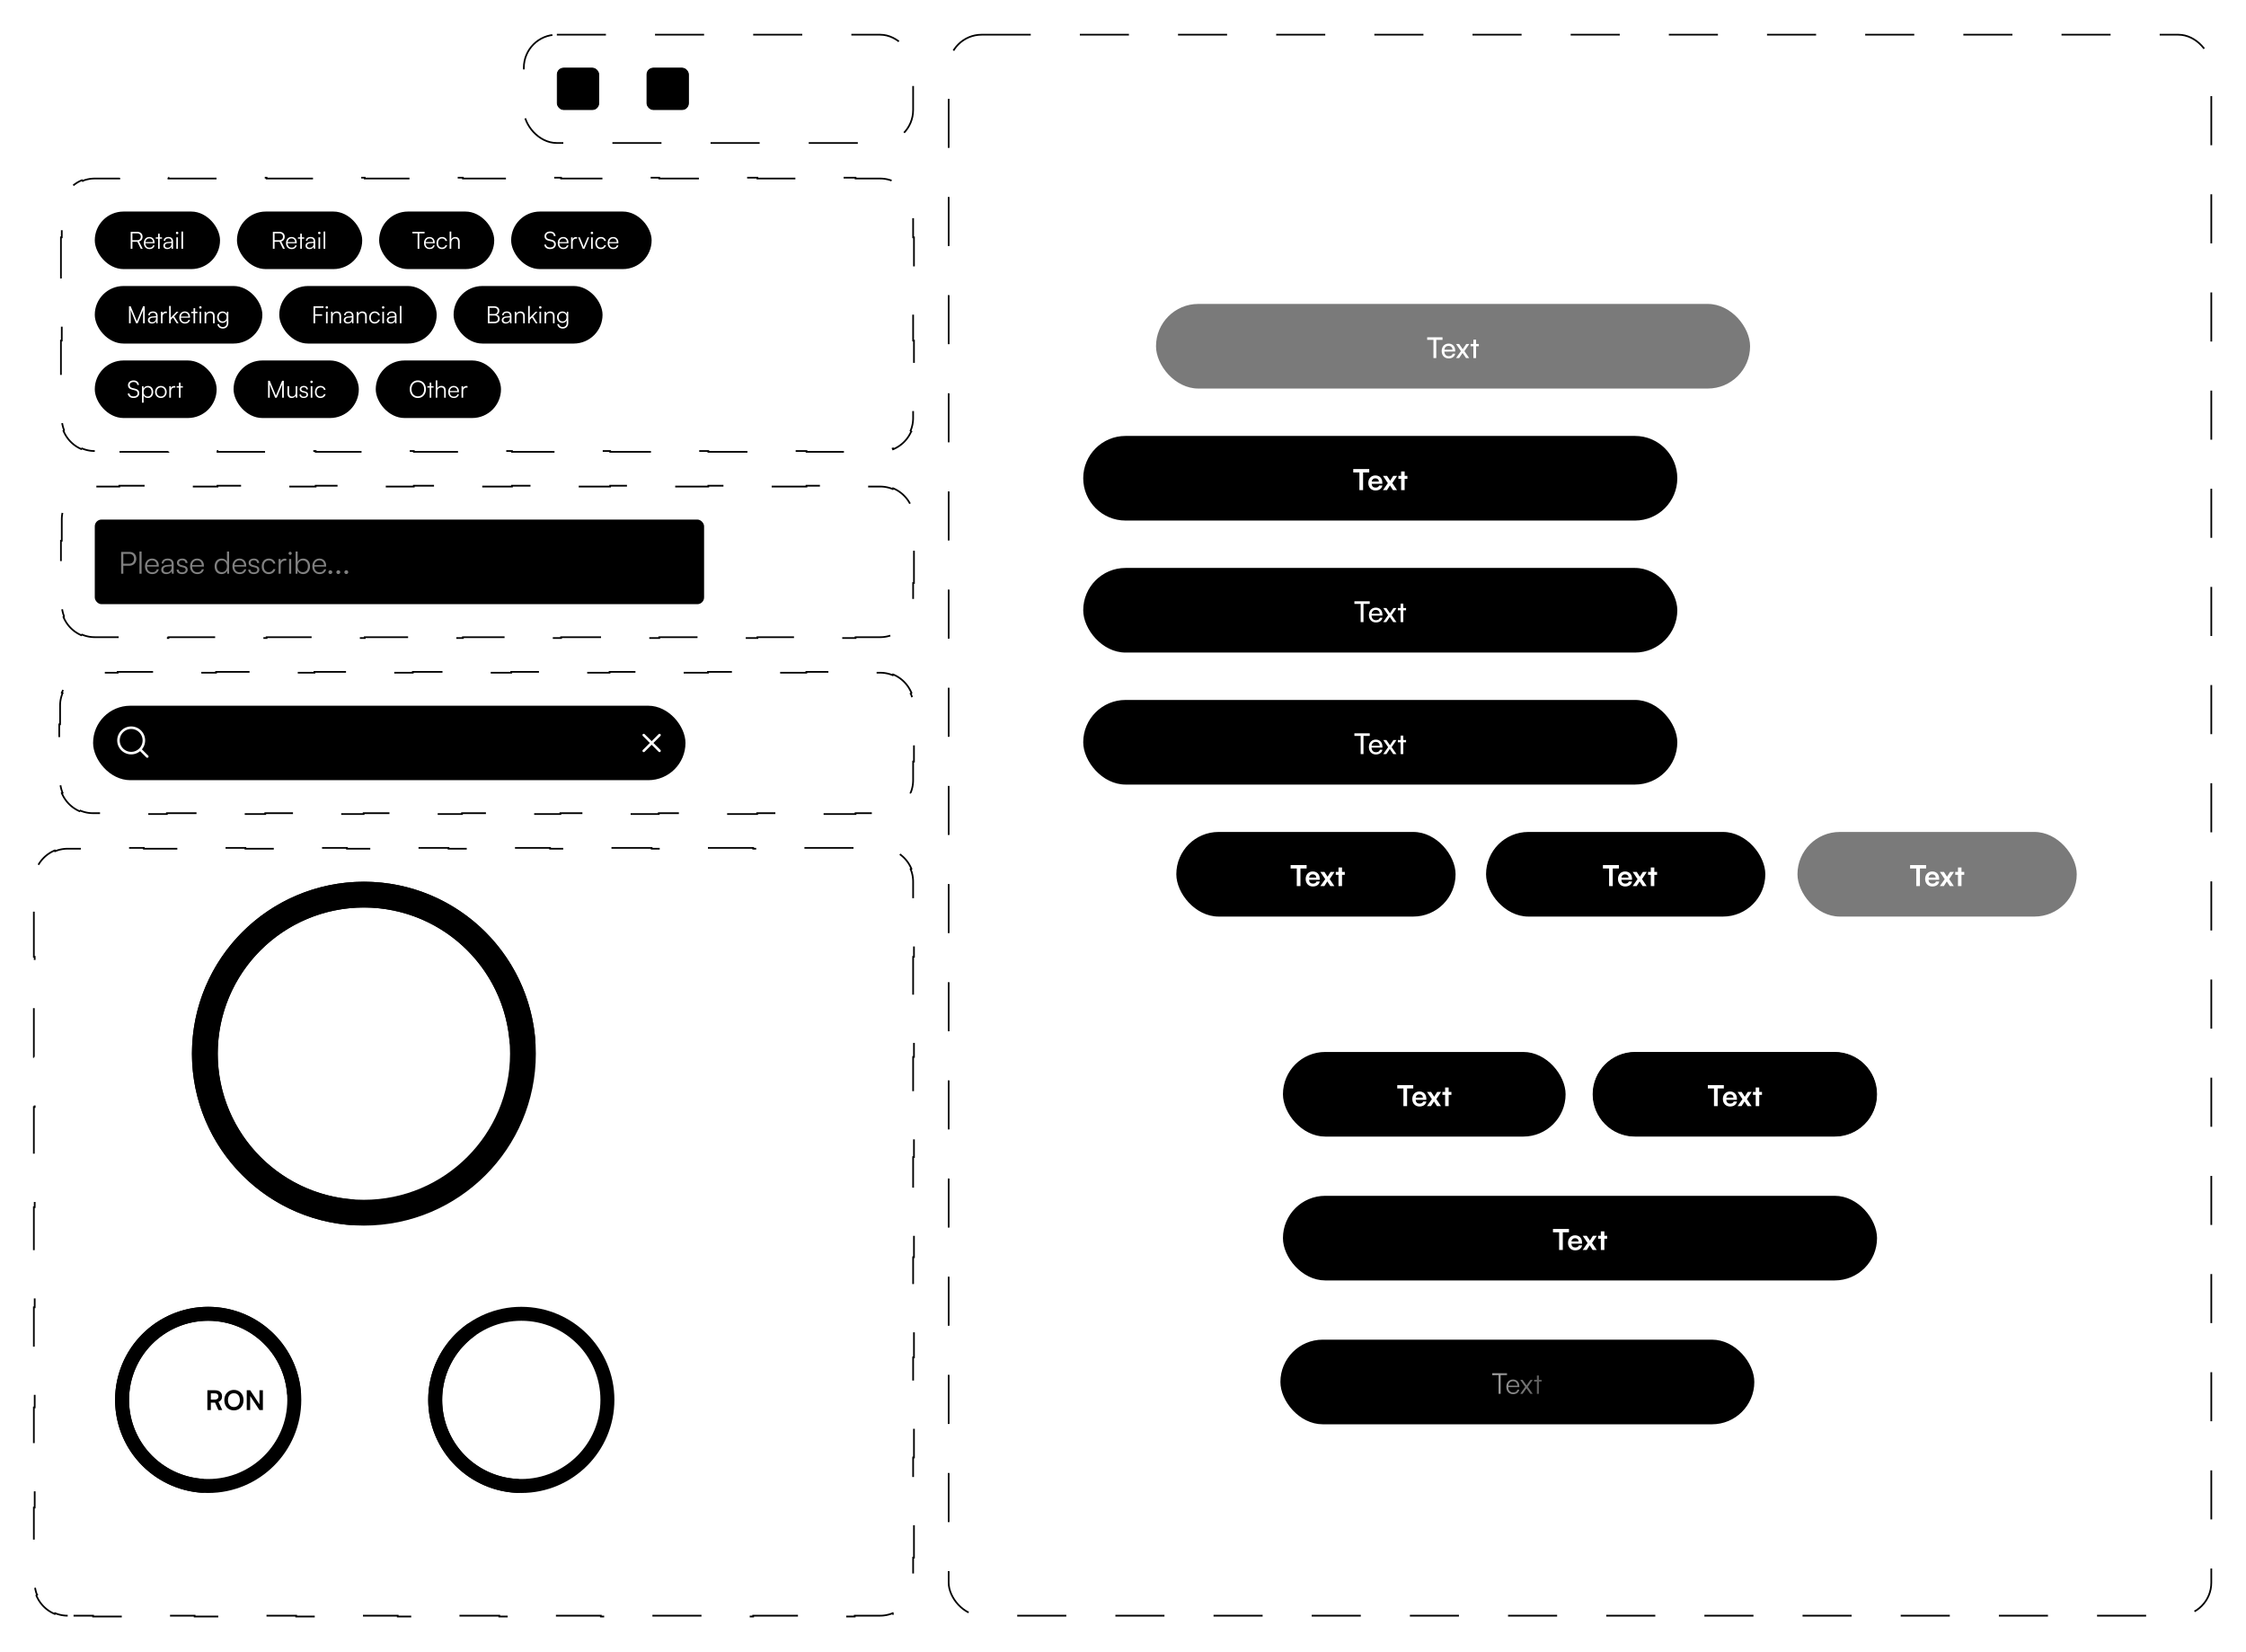 <svg xmlns="http://www.w3.org/2000/svg" width="1327" height="976" fill="none"><rect width="230" height="64" x="309.5" y="20.5" stroke="#6E0089" stroke-dasharray="29 29" rx="19.5" style="stroke:#6e0089;stroke:color(display-p3 .431 0 .539);stroke-opacity:1"/><rect width="24.5" height="24.5" x="329.25" y="40.25" fill="#80FF00" fill-opacity=".2" rx="3.75" style="fill:#80ff00;fill:color(display-p3 .5 1 0);fill-opacity:.2"/><rect width="24.5" height="24.5" x="329.25" y="40.25" fill="#000" fill-opacity=".2" rx="3.75" style="fill:#000;fill-opacity:.2"/><rect width="24.5" height="24.5" x="329.25" y="40.25" stroke="#80FF00" stroke-width=".5" rx="3.75" style="stroke:#80ff00;stroke:color(display-p3 .502 1 0);stroke-opacity:1"/><g clip-path="url(#a)"><path fill="#80FF00" d="M347.875 52.5a6.379 6.379 0 0 1-3.935 5.89 6.377 6.377 0 0 1-8.693-4.646 6.38 6.38 0 0 1 6.253-7.619 6.376 6.376 0 0 1 6.375 6.375Z" opacity=".2" style="fill:#80ff00;fill:color(display-p3 .502 1 0);fill-opacity:1"/><g filter="url(#b)"><path fill="#80FF00" d="M344.532 50.53a.527.527 0 0 1 0 .752l-3.719 3.719a.532.532 0 0 1-.751 0l-1.594-1.594a.53.53 0 1 1 .752-.752l1.218 1.219 3.342-3.344a.535.535 0 0 1 .752 0Zm3.874 1.97a6.905 6.905 0 1 1-6.906-6.906 6.911 6.911 0 0 1 6.906 6.906Zm-1.062 0a5.845 5.845 0 1 0-5.844 5.844 5.85 5.85 0 0 0 5.844-5.844Z" style="fill:#80ff00;fill:color(display-p3 .502 1 0);fill-opacity:1"/></g></g><rect width="24.5" height="24.5" x="382.25" y="40.25" fill="#6F6F70" fill-opacity=".2" rx="3.75" style="fill:#6f6f70;fill:color(display-p3 .435 .435 .439);fill-opacity:.2"/><rect width="24.5" height="24.5" x="382.25" y="40.25" fill="#000" fill-opacity=".44" rx="3.75" style="fill:#000;fill-opacity:.44"/><rect width="24.5" height="24.5" x="382.25" y="40.25" stroke="#6F6F70" stroke-width=".5" rx="3.75" style="stroke:#6f6f70;stroke:color(display-p3 .435 .435 .439);stroke-opacity:1"/><path fill="#6F6F70" d="M400.875 52.5a6.379 6.379 0 0 1-3.935 5.89 6.377 6.377 0 0 1-8.693-4.646 6.38 6.38 0 0 1 6.253-7.619 6.376 6.376 0 0 1 6.375 6.375Z" opacity=".2" style="fill:#6f6f70;fill:color(display-p3 .435 .435 .439);fill-opacity:1"/><path fill="#6F6F70" d="M394.5 45.594a6.907 6.907 0 1 0 6.906 6.906 6.913 6.913 0 0 0-6.906-6.906Zm0 12.75a5.845 5.845 0 1 1 5.844-5.844 5.85 5.85 0 0 1-5.844 5.844Z" style="fill:#6f6f70;fill:color(display-p3 .435 .435 .439);fill-opacity:1"/><path fill="#fff" d="M441.68 59.704c-3.621 0-5.967-2.516-5.967-6.409 0-3.859 2.431-6.426 6.069-6.426 2.941 0 5.134 1.717 5.559 4.386h-2.295c-.425-1.445-1.666-2.295-3.315-2.295-2.295 0-3.74 1.666-3.74 4.318 0 2.635 1.462 4.335 3.74 4.335 1.683 0 2.975-.884 3.383-2.261h2.261c-.476 2.618-2.754 4.352-5.695 4.352Zm9.331-.204h-2.074V46.852h2.091v5.338c.527-.816 1.513-1.343 2.72-1.343 2.074 0 3.162 1.309 3.162 3.485V59.5h-2.074v-4.675c0-1.411-.697-2.091-1.751-2.091-1.309 0-2.074.918-2.074 2.176v4.59Zm11.694.221c-2.499 0-4.25-1.819-4.25-4.42 0-2.635 1.717-4.454 4.182-4.454 2.516 0 4.114 1.683 4.114 4.301v.629l-6.324.017c.153 1.479.935 2.227 2.312 2.227 1.139 0 1.887-.442 2.125-1.241h1.921c-.357 1.836-1.887 2.941-4.08 2.941Zm-.051-7.174c-1.224 0-1.972.663-2.176 1.921h4.216c0-1.156-.799-1.921-2.04-1.921Zm5.264 2.737c0-2.601 1.717-4.437 4.199-4.437 2.295 0 3.859 1.275 4.08 3.298h-2.074c-.238-.952-.935-1.445-1.921-1.445-1.326 0-2.21 1.003-2.21 2.584 0 1.581.816 2.567 2.142 2.567 1.037 0 1.768-.51 1.989-1.428h2.091c-.255 1.955-1.887 3.298-4.08 3.298-2.55 0-4.216-1.768-4.216-4.437Zm11.931 4.216h-2.057V46.852h2.057v7.769l3.264-3.519h2.601l-3.196 3.332 3.128 5.066h-2.38l-2.193-3.536-1.224 1.275V59.5Zm11.944 0V47.073h4.947c2.448 0 3.944 1.275 3.944 3.349 0 1.377-.612 2.363-1.785 2.856 1.309.425 1.972 1.411 1.972 2.856 0 2.125-1.479 3.366-4.046 3.366h-5.032Zm4.76-10.506h-2.584v3.383h2.635c1.19 0 1.853-.629 1.853-1.734 0-1.071-.68-1.649-1.904-1.649Zm.187 5.219h-2.771v3.366h2.771c1.224 0 1.904-.595 1.904-1.717 0-1.054-.697-1.649-1.904-1.649Zm5.327 1.071c0-2.618 1.887-4.42 4.488-4.42 2.601 0 4.488 1.802 4.488 4.42s-1.887 4.42-4.488 4.42c-2.601 0-4.488-1.802-4.488-4.42Zm2.074 0c0 1.53.986 2.567 2.414 2.567 1.428 0 2.414-1.037 2.414-2.567 0-1.53-.986-2.567-2.414-2.567-1.428 0-2.414 1.037-2.414 2.567Zm9.626 4.216h-2.363l2.89-4.114-2.89-4.284h2.414l1.853 2.856 1.785-2.856h2.329l-2.856 4.25L519.7 59.5h-2.38l-1.785-2.771-1.768 2.771Z" style="fill:#fff;fill-opacity:1"/><path stroke="#6E0089" stroke-dasharray="29 29" d="M56 266.5a19.44 19.44 0 0 1-7.464-1.479l-.192.461a20.066 20.066 0 0 1-10.826-10.826l.462-.192A19.436 19.436 0 0 1 36.5 247v-15.25H36v-30.5h.5v-30.5H36v-30.5h.5V125c0-2.645.526-5.166 1.48-7.464l-.462-.192a20.066 20.066 0 0 1 10.826-10.826l.192.461A19.442 19.442 0 0 1 56 105.5h14.5v-.5h29v.5h29v-.5h29v.5h29v-.5h29v.5h29v-.5h29v.5h29v-.5h29v.5h29v-.5h29v.5h29v-.5h29v.5h29v-.5h29v.5H520c2.645 0 5.166.526 7.464 1.479l.192-.461a20.063 20.063 0 0 1 10.826 10.826l-.461.192A19.44 19.44 0 0 1 539.5 125v15.25h.5v30.5h-.5v30.5h.5v30.5h-.5V247a19.44 19.44 0 0 1-1.479 7.464l.461.192a20.063 20.063 0 0 1-10.826 10.826l-.192-.461A19.44 19.44 0 0 1 520 266.5h-14.5v.5h-29v-.5h-29v.5h-29v-.5h-29v.5h-29v-.5h-29v.5h-29v-.5h-29v.5h-29v-.5h-29v.5h-29v-.5h-29v.5h-29v-.5h-29v.5h-29v-.5H56Z" style="stroke:#6e0089;stroke:color(display-p3 .431 0 .539);stroke-opacity:1"/><rect width="74" height="34" x="56" y="125" fill="#F16E17" rx="17" style="fill:#f16e17;fill:color(display-p3 .945 .431 .09);fill-opacity:1"/><path fill="#fff" d="M78.226 147h-1.008v-10.024h3.738c2.03 0 3.262 1.12 3.262 2.898 0 1.442-.756 2.45-2.044 2.8L84.316 147h-1.12l-2.044-4.158h-2.926V147Zm0-9.114v4.046h2.758c1.386 0 2.198-.756 2.198-2.03 0-1.302-.854-2.016-2.226-2.016h-2.73Zm10.087 9.282c-1.988 0-3.318-1.428-3.318-3.556 0-2.114 1.316-3.57 3.248-3.57 1.834 0 3.08 1.302 3.08 3.22v.476h-5.39c.07 1.652.938 2.604 2.394 2.604 1.106 0 1.82-.476 2.072-1.372h.924c-.364 1.428-1.414 2.198-3.01 2.198Zm-.07-6.3c-1.274 0-2.114.84-2.282 2.17h4.396c0-1.302-.84-2.17-2.114-2.17Zm6.11 6.132h-.952v-5.964h-1.358v-.812h1.358v-2.142h.952v2.142h1.358v.812h-1.358V147Zm4.453.168c-1.442 0-2.296-.812-2.296-2.002 0-1.246.952-2.03 2.534-2.156l2.24-.182v-.224c0-1.33-.798-1.75-1.792-1.75-1.176 0-1.876.532-1.876 1.442h-.882c0-1.372 1.12-2.254 2.786-2.254 1.568 0 2.716.784 2.716 2.576V147h-.812l-.126-1.19c-.42.854-1.344 1.358-2.492 1.358Zm.224-.784c1.428 0 2.254-.994 2.254-2.464v-.364l-2.002.154c-1.274.112-1.792.672-1.792 1.428 0 .826.616 1.246 1.54 1.246Zm5.62-8.022a.717.717 0 0 1-.714-.714.73.73 0 0 1 .714-.728c.392 0 .728.336.728.728a.73.73 0 0 1-.728.714Zm-.476 8.638v-6.776h.966V147h-.966Zm3.988 0h-.966v-10.206h.966V147Z" style="fill:#fff;fill-opacity:1"/><rect width="74" height="34" x="140" y="125" fill="#313132" rx="17" style="fill:#313132;fill:color(display-p3 .192 .192 .196);fill-opacity:1"/><path fill="#fff" d="M162.226 147h-1.008v-10.024h3.738c2.03 0 3.262 1.12 3.262 2.898 0 1.442-.756 2.45-2.044 2.8l2.142 4.326h-1.12l-2.044-4.158h-2.926V147Zm0-9.114v4.046h2.758c1.386 0 2.198-.756 2.198-2.03 0-1.302-.854-2.016-2.226-2.016h-2.73Zm10.087 9.282c-1.988 0-3.318-1.428-3.318-3.556 0-2.114 1.316-3.57 3.248-3.57 1.834 0 3.08 1.302 3.08 3.22v.476h-5.39c.07 1.652.938 2.604 2.394 2.604 1.106 0 1.82-.476 2.072-1.372h.924c-.364 1.428-1.414 2.198-3.01 2.198Zm-.07-6.3c-1.274 0-2.114.84-2.282 2.17h4.396c0-1.302-.84-2.17-2.114-2.17Zm6.11 6.132h-.952v-5.964h-1.358v-.812h1.358v-2.142h.952v2.142h1.358v.812h-1.358V147Zm4.453.168c-1.442 0-2.296-.812-2.296-2.002 0-1.246.952-2.03 2.534-2.156l2.24-.182v-.224c0-1.33-.798-1.75-1.792-1.75-1.176 0-1.876.532-1.876 1.442h-.882c0-1.372 1.12-2.254 2.786-2.254 1.568 0 2.716.784 2.716 2.576V147h-.812l-.126-1.19c-.42.854-1.344 1.358-2.492 1.358Zm.224-.784c1.428 0 2.254-.994 2.254-2.464v-.364l-2.002.154c-1.274.112-1.792.672-1.792 1.428 0 .826.616 1.246 1.54 1.246Zm5.62-8.022a.717.717 0 0 1-.714-.714.73.73 0 0 1 .714-.728c.392 0 .728.336.728.728a.73.73 0 0 1-.728.714Zm-.476 8.638v-6.776h.966V147h-.966Zm3.988 0h-.966v-10.206h.966V147Z" style="fill:#fff;fill-opacity:1"/><rect width="68" height="34" x="224" y="125" fill="#313132" rx="17" style="fill:#313132;fill:color(display-p3 .192 .192 .196);fill-opacity:1"/><path fill="#fff" d="M243.662 137.9v-.924h7.182v.924h-3.094v9.1h-1.008v-9.1h-3.08Zm10.163 9.268c-1.988 0-3.318-1.428-3.318-3.556 0-2.114 1.316-3.57 3.248-3.57 1.834 0 3.08 1.302 3.08 3.22v.476h-5.39c.07 1.652.938 2.604 2.394 2.604 1.106 0 1.82-.476 2.072-1.372h.924c-.364 1.428-1.414 2.198-3.01 2.198Zm-.07-6.3c-1.274 0-2.114.84-2.282 2.17h4.396c0-1.302-.84-2.17-2.114-2.17Zm4.148 2.758c0-2.128 1.302-3.584 3.276-3.584 1.568 0 2.716.91 2.982 2.31h-.966c-.252-.938-1.064-1.456-2.002-1.456-1.372 0-2.338 1.05-2.338 2.716 0 1.61.896 2.688 2.268 2.688 1.008 0 1.82-.56 2.086-1.428h.98c-.322 1.386-1.526 2.296-3.066 2.296-1.918 0-3.22-1.414-3.22-3.542Zm8.716 3.36h-.966v-10.192h.966v4.606c.434-.812 1.26-1.358 2.394-1.358 1.778 0 2.576 1.106 2.576 2.814V147h-.966v-3.934c0-1.582-.742-2.142-1.792-2.142-1.456 0-2.212 1.078-2.212 2.38v3.682Z" style="fill:#fff;fill-opacity:1"/><rect width="83" height="34" x="302" y="125" fill="#313132" rx="17" style="fill:#313132;fill:color(display-p3 .192 .192 .196);fill-opacity:1"/><path fill="#fff" d="M321.728 139.58c0-1.68 1.344-2.786 3.36-2.786 1.806 0 2.996 1.008 3.15 2.688h-1.022c-.112-1.134-.882-1.778-2.142-1.778-1.414 0-2.338.728-2.338 1.862 0 .882.518 1.442 1.568 1.708l1.722.42c1.568.378 2.38 1.274 2.38 2.632 0 1.736-1.344 2.842-3.416 2.842-1.946 0-3.262-1.022-3.388-2.66h1.036c.056 1.05.98 1.736 2.352 1.736 1.47 0 2.408-.714 2.408-1.862 0-.896-.504-1.484-1.582-1.736l-1.694-.42c-1.568-.378-2.394-1.274-2.394-2.646Zm11.123 7.588c-1.988 0-3.318-1.428-3.318-3.556 0-2.114 1.316-3.57 3.248-3.57 1.834 0 3.08 1.302 3.08 3.22v.476h-5.39c.07 1.652.938 2.604 2.394 2.604 1.106 0 1.82-.476 2.072-1.372h.924c-.364 1.428-1.414 2.198-3.01 2.198Zm-.07-6.3c-1.274 0-2.114.84-2.282 2.17h4.396c0-1.302-.84-2.17-2.114-2.17Zm8.166-.728v.868h-.532c-1.246 0-2.044.84-2.044 2.128V147h-.966v-6.776h.91l.07 1.05c.266-.728.98-1.204 1.932-1.204.21 0 .392.014.63.07Zm3.38 6.86-2.772-6.776h1.036l1.75 4.368c.182.49.364.952.49 1.4.126-.462.308-.91.504-1.4l1.778-4.368h.994L345.293 147h-.966Zm5.394-8.638a.717.717 0 0 1-.714-.714.73.73 0 0 1 .714-.728c.392 0 .728.336.728.728a.73.73 0 0 1-.728.714Zm-.476 8.638v-6.776h.966V147h-.966Zm2.505-3.374c0-2.128 1.302-3.584 3.276-3.584 1.568 0 2.716.91 2.982 2.31h-.966c-.252-.938-1.064-1.456-2.002-1.456-1.372 0-2.338 1.05-2.338 2.716 0 1.61.896 2.688 2.268 2.688 1.008 0 1.82-.56 2.086-1.428h.98c-.322 1.386-1.526 2.296-3.066 2.296-1.918 0-3.22-1.414-3.22-3.542Zm10.591 3.542c-1.988 0-3.318-1.428-3.318-3.556 0-2.114 1.316-3.57 3.248-3.57 1.834 0 3.08 1.302 3.08 3.22v.476h-5.39c.07 1.652.938 2.604 2.394 2.604 1.106 0 1.82-.476 2.072-1.372h.924c-.364 1.428-1.414 2.198-3.01 2.198Zm-.07-6.3c-1.274 0-2.114.84-2.282 2.17h4.396c0-1.302-.84-2.17-2.114-2.17Z" style="fill:#fff;fill-opacity:1"/><rect width="99" height="34" x="56" y="169" fill="#313132" rx="17" style="fill:#313132;fill:color(display-p3 .192 .192 .196);fill-opacity:1"/><path fill="#fff" d="M77.212 191h-.994v-10.024h.994l3.654 8.834 3.654-8.834h1.008V191h-.994v-4.76c0-1.75.028-2.52.084-3.206L81.356 191h-.966l-3.262-7.924c.056.378.084 1.484.084 3.01V191Zm12.486.168c-1.442 0-2.296-.812-2.296-2.002 0-1.246.952-2.03 2.534-2.156l2.24-.182v-.224c0-1.33-.798-1.75-1.792-1.75-1.176 0-1.876.532-1.876 1.442h-.882c0-1.372 1.12-2.254 2.786-2.254 1.568 0 2.716.784 2.716 2.576V191h-.812l-.126-1.19c-.42.854-1.344 1.358-2.492 1.358Zm.224-.784c1.428 0 2.254-.994 2.254-2.464v-.364l-2.002.154c-1.274.112-1.792.672-1.792 1.428 0 .826.616 1.246 1.54 1.246Zm8.687-6.244v.868h-.532c-1.246 0-2.044.84-2.044 2.128V191h-.966v-6.776h.91l.07 1.05c.266-.728.98-1.204 1.932-1.204.21 0 .392.014.63.07ZM100.9 191h-.966v-10.206h.966v6.93l3.36-3.5h1.218l-2.604 2.702 2.618 4.074h-1.12l-2.156-3.388-1.316 1.358V191Zm8.355.168c-1.988 0-3.318-1.428-3.318-3.556 0-2.114 1.316-3.57 3.248-3.57 1.834 0 3.08 1.302 3.08 3.22v.476h-5.39c.07 1.652.938 2.604 2.394 2.604 1.106 0 1.82-.476 2.072-1.372h.924c-.364 1.428-1.414 2.198-3.01 2.198Zm-.07-6.3c-1.274 0-2.114.84-2.282 2.17h4.396c0-1.302-.84-2.17-2.114-2.17Zm6.11 6.132h-.952v-5.964h-1.358v-.812h1.358v-2.142h.952v2.142h1.358v.812h-1.358V191Zm3.092-8.638a.717.717 0 0 1-.714-.714.73.73 0 0 1 .714-.728c.392 0 .728.336.728.728a.73.73 0 0 1-.728.714Zm-.476 8.638v-6.776h.966V191h-.966Zm3.947 0h-.966v-6.776h.84l.14 1.176c.448-.868 1.344-1.358 2.324-1.358 1.862 0 2.632 1.106 2.632 2.814V191h-.966v-3.934c0-1.582-.714-2.142-1.834-2.142-1.386 0-2.17 1.008-2.17 2.534V191Zm6.433-3.584c0-1.848 1.19-3.374 3.178-3.374 1.176 0 2.072.546 2.506 1.54l.098-1.358h.84v6.566c0 2.016-1.288 3.332-3.276 3.332-1.736 0-2.954-.98-3.22-2.618h.966c.21 1.092 1.05 1.736 2.268 1.736 1.386 0 2.31-.938 2.31-2.352v-1.61c-.462.952-1.4 1.512-2.562 1.512-1.932 0-3.108-1.526-3.108-3.374Zm.966-.014c0 1.386.854 2.52 2.282 2.52 1.47 0 2.338-1.064 2.338-2.52 0-1.442-.84-2.506-2.324-2.506-1.456 0-2.296 1.134-2.296 2.506Z" style="fill:#fff;fill-opacity:1"/><rect width="93" height="34" x="165" y="169" fill="#313132" rx="17" style="fill:#313132;fill:color(display-p3 .192 .192 .196);fill-opacity:1"/><path fill="#fff" d="M190.328 186.59h-4.102V191h-1.008v-10.024h5.908v.924h-4.9v3.78h4.102v.91Zm2.758-4.228a.717.717 0 0 1-.714-.714.73.73 0 0 1 .714-.728c.392 0 .728.336.728.728a.73.73 0 0 1-.728.714ZM192.61 191v-6.776h.966V191h-.966Zm3.946 0h-.966v-6.776h.84l.14 1.176c.448-.868 1.344-1.358 2.324-1.358 1.862 0 2.632 1.106 2.632 2.814V191h-.966v-3.934c0-1.582-.714-2.142-1.834-2.142-1.386 0-2.17 1.008-2.17 2.534V191Zm8.841.168c-1.442 0-2.296-.812-2.296-2.002 0-1.246.952-2.03 2.534-2.156l2.24-.182v-.224c0-1.33-.798-1.75-1.792-1.75-1.176 0-1.876.532-1.876 1.442h-.882c0-1.372 1.12-2.254 2.786-2.254 1.568 0 2.716.784 2.716 2.576V191h-.812l-.126-1.19c-.42.854-1.344 1.358-2.492 1.358Zm.224-.784c1.428 0 2.254-.994 2.254-2.464v-.364l-2.002.154c-1.274.112-1.792.672-1.792 1.428 0 .826.616 1.246 1.54 1.246Zm6.111.616h-.966v-6.776h.84l.14 1.176c.448-.868 1.344-1.358 2.324-1.358 1.862 0 2.632 1.106 2.632 2.814V191h-.966v-3.934c0-1.582-.714-2.142-1.834-2.142-1.386 0-2.17 1.008-2.17 2.534V191Zm6.419-3.374c0-2.128 1.302-3.584 3.276-3.584 1.568 0 2.716.91 2.982 2.31h-.966c-.252-.938-1.064-1.456-2.002-1.456-1.372 0-2.338 1.05-2.338 2.716 0 1.61.896 2.688 2.268 2.688 1.008 0 1.82-.56 2.086-1.428h.98c-.322 1.386-1.526 2.296-3.066 2.296-1.918 0-3.22-1.414-3.22-3.542Zm8.226-5.264a.717.717 0 0 1-.714-.714.73.73 0 0 1 .714-.728c.392 0 .728.336.728.728a.73.73 0 0 1-.728.714Zm-.476 8.638v-6.776h.966V191h-.966Zm4.926.168c-1.442 0-2.296-.812-2.296-2.002 0-1.246.952-2.03 2.534-2.156l2.24-.182v-.224c0-1.33-.798-1.75-1.792-1.75-1.176 0-1.876.532-1.876 1.442h-.882c0-1.372 1.12-2.254 2.786-2.254 1.568 0 2.716.784 2.716 2.576V191h-.812l-.126-1.19c-.42.854-1.344 1.358-2.492 1.358Zm.224-.784c1.428 0 2.254-.994 2.254-2.464v-.364l-2.002.154c-1.274.112-1.792.672-1.792 1.428 0 .826.616 1.246 1.54 1.246Zm6.153.616h-.966v-10.206h.966V191Z" style="fill:#fff;fill-opacity:1"/><rect width="88" height="34" x="268" y="169" fill="#313132" rx="17" style="fill:#313132;fill:color(display-p3 .192 .192 .196);fill-opacity:1"/><path fill="#fff" d="M288.218 191v-10.024h3.668c1.932 0 3.122.98 3.122 2.59 0 1.176-.518 1.974-1.554 2.38 1.162.378 1.75 1.19 1.75 2.422 0 1.61-1.204 2.632-3.108 2.632h-3.878Zm3.654-9.128h-2.646v3.668h2.772c1.26 0 1.974-.7 1.974-1.89 0-1.12-.756-1.778-2.1-1.778Zm.224 4.55h-2.87v3.668h2.87c1.316 0 2.086-.686 2.086-1.848 0-1.134-.784-1.82-2.086-1.82Zm6.663 4.746c-1.442 0-2.296-.812-2.296-2.002 0-1.246.952-2.03 2.534-2.156l2.24-.182v-.224c0-1.33-.798-1.75-1.792-1.75-1.176 0-1.876.532-1.876 1.442h-.882c0-1.372 1.12-2.254 2.786-2.254 1.568 0 2.716.784 2.716 2.576V191h-.812l-.126-1.19c-.42.854-1.344 1.358-2.492 1.358Zm.224-.784c1.428 0 2.254-.994 2.254-2.464v-.364l-2.002.154c-1.274.112-1.792.672-1.792 1.428 0 .826.616 1.246 1.54 1.246Zm6.11.616h-.966v-6.776h.84l.14 1.176c.448-.868 1.344-1.358 2.324-1.358 1.862 0 2.632 1.106 2.632 2.814V191h-.966v-3.934c0-1.582-.714-2.142-1.834-2.142-1.386 0-2.17 1.008-2.17 2.534V191Zm7.903 0h-.966v-10.206h.966v6.93l3.36-3.5h1.218l-2.604 2.702 2.618 4.074h-1.12l-2.156-3.388-1.316 1.358V191Zm6.222-8.638a.717.717 0 0 1-.714-.714.73.73 0 0 1 .714-.728c.392 0 .728.336.728.728a.73.73 0 0 1-.728.714Zm-.476 8.638v-6.776h.966V191h-.966Zm3.947 0h-.966v-6.776h.84l.14 1.176c.448-.868 1.344-1.358 2.324-1.358 1.862 0 2.632 1.106 2.632 2.814V191h-.966v-3.934c0-1.582-.714-2.142-1.834-2.142-1.386 0-2.17 1.008-2.17 2.534V191Zm6.433-3.584c0-1.848 1.19-3.374 3.178-3.374 1.176 0 2.072.546 2.506 1.54l.098-1.358h.84v6.566c0 2.016-1.288 3.332-3.276 3.332-1.736 0-2.954-.98-3.22-2.618h.966c.21 1.092 1.05 1.736 2.268 1.736 1.386 0 2.31-.938 2.31-2.352v-1.61c-.462.952-1.4 1.512-2.562 1.512-1.932 0-3.108-1.526-3.108-3.374Zm.966-.014c0 1.386.854 2.52 2.282 2.52 1.47 0 2.338-1.064 2.338-2.52 0-1.442-.84-2.506-2.324-2.506-1.456 0-2.296 1.134-2.296 2.506Z" style="fill:#fff;fill-opacity:1"/><rect width="72" height="34" x="56" y="213" fill="#313132" rx="17" style="fill:#313132;fill:color(display-p3 .192 .192 .196);fill-opacity:1"/><path fill="#fff" d="M75.616 227.58c0-1.68 1.344-2.786 3.36-2.786 1.806 0 2.996 1.008 3.15 2.688h-1.022c-.112-1.134-.882-1.778-2.142-1.778-1.414 0-2.338.728-2.338 1.862 0 .882.518 1.442 1.568 1.708l1.722.42c1.568.378 2.38 1.274 2.38 2.632 0 1.736-1.344 2.842-3.416 2.842-1.946 0-3.262-1.022-3.388-2.66h1.036c.056 1.05.98 1.736 2.352 1.736 1.47 0 2.408-.714 2.408-1.862 0-.896-.504-1.484-1.582-1.736l-1.694-.42c-1.568-.378-2.394-1.274-2.394-2.646Zm8.28 10.374v-9.73h.84l.099 1.372c.476-1.05 1.428-1.554 2.562-1.554 1.96 0 3.136 1.498 3.136 3.542 0 2.044-1.134 3.584-3.136 3.584-1.148 0-2.058-.49-2.534-1.47v4.256h-.966Zm.98-6.342c0 1.554.869 2.688 2.353 2.688 1.47 0 2.324-1.134 2.324-2.688 0-1.568-.854-2.688-2.324-2.688-1.484 0-2.352 1.12-2.352 2.688Zm6.72 0c0-2.072 1.456-3.57 3.444-3.57s3.444 1.498 3.444 3.57c0 2.058-1.456 3.556-3.444 3.556s-3.444-1.498-3.444-3.556Zm.98-.014c0 1.596 1.009 2.702 2.465 2.702 1.442 0 2.463-1.106 2.463-2.702 0-1.568-1.022-2.688-2.464-2.688-1.456 0-2.464 1.12-2.464 2.688Zm10.995-3.458v.868h-.532c-1.246 0-2.044.84-2.044 2.128V235h-.966v-6.776h.91l.07 1.05c.266-.728.98-1.204 1.932-1.204.21 0 .392.014.63.07Zm3.112 6.86h-.952v-5.964h-1.358v-.812h1.358v-2.142h.952v2.142h1.358v.812h-1.358V235Z" style="fill:#fff;fill-opacity:1"/><rect width="74" height="34" x="138" y="213" fill="#313132" rx="17" style="fill:#313132;fill:color(display-p3 .192 .192 .196);fill-opacity:1"/><path fill="#fff" d="M159.377 235h-.994v-10.024h.994l3.654 8.834 3.654-8.834h1.008V235h-.994v-4.76c0-1.75.028-2.52.084-3.206L163.521 235h-.966l-3.262-7.924c.056.378.084 1.484.084 3.01V235Zm15.3-6.776h.966V235h-.84l-.126-1.148c-.378.784-1.316 1.316-2.38 1.316-1.596 0-2.464-1.092-2.464-2.744v-4.214h.98v3.906c0 1.61.714 2.184 1.792 2.184 1.302 0 2.072-.868 2.072-2.478v-3.598Zm2.268 4.872h.924c0 .784.588 1.274 1.54 1.274 1.05 0 1.666-.448 1.666-1.176 0-.56-.28-.882-1.078-1.078l-1.162-.294c-1.176-.294-1.75-.91-1.75-1.834 0-1.19.994-1.946 2.45-1.946 1.428 0 2.352.784 2.394 2.044h-.938c-.028-.784-.574-1.246-1.484-1.246-.952 0-1.484.406-1.484 1.134 0 .518.364.882 1.106 1.064l1.162.294c1.176.294 1.708.84 1.708 1.82 0 1.218-1.036 2.016-2.576 2.016-1.526 0-2.478-.812-2.478-2.072Zm7.12-6.734a.717.717 0 0 1-.714-.714.73.73 0 0 1 .714-.728c.392 0 .728.336.728.728a.73.73 0 0 1-.728.714Zm-.476 8.638v-6.776h.966V235h-.966Zm2.505-3.374c0-2.128 1.302-3.584 3.276-3.584 1.568 0 2.716.91 2.982 2.31h-.966c-.252-.938-1.064-1.456-2.002-1.456-1.372 0-2.338 1.05-2.338 2.716 0 1.61.896 2.688 2.268 2.688 1.008 0 1.82-.56 2.086-1.428h.98c-.322 1.386-1.526 2.296-3.066 2.296-1.918 0-3.22-1.414-3.22-3.542Z" style="fill:#fff;fill-opacity:1"/><rect width="74" height="34" x="222" y="213" fill="#313132" rx="17" style="fill:#313132;fill:color(display-p3 .192 .192 .196);fill-opacity:1"/><path fill="#fff" d="M251.643 229.988c0 3.038-1.974 5.18-4.774 5.18-2.814 0-4.774-2.142-4.774-5.18s1.974-5.194 4.774-5.194c2.814 0 4.774 2.142 4.774 5.194Zm-1.036 0c0-2.506-1.526-4.214-3.738-4.214-2.212 0-3.724 1.708-3.724 4.214 0 2.506 1.512 4.214 3.724 4.214s3.738-1.722 3.738-4.214Zm4.208 5.012h-.952v-5.964h-1.358v-.812h1.358v-2.142h.952v2.142h1.358v.812h-1.358V235Zm3.582-.014h-.966v-10.192h.966v4.606c.434-.812 1.26-1.358 2.394-1.358 1.778 0 2.576 1.106 2.576 2.814V235h-.966v-3.934c0-1.582-.742-2.142-1.792-2.142-1.456 0-2.212 1.078-2.212 2.38v3.682Zm9.737.182c-1.988 0-3.318-1.428-3.318-3.556 0-2.114 1.316-3.57 3.248-3.57 1.834 0 3.08 1.302 3.08 3.22v.476h-5.39c.07 1.652.938 2.604 2.394 2.604 1.106 0 1.82-.476 2.072-1.372h.924c-.364 1.428-1.414 2.198-3.01 2.198Zm-.07-6.3c-1.274 0-2.114.84-2.282 2.17h4.396c0-1.302-.84-2.17-2.114-2.17Zm8.167-.728v.868h-.532c-1.246 0-2.044.84-2.044 2.128V235h-.966v-6.776h.91l.07 1.05c.266-.728.98-1.204 1.932-1.204.21 0 .392.014.63.07Zm144.398-34.936c-3.621 0-5.967-2.516-5.967-6.409 0-3.859 2.431-6.426 6.069-6.426 2.941 0 5.134 1.717 5.559 4.386h-2.295c-.425-1.445-1.666-2.295-3.315-2.295-2.295 0-3.74 1.666-3.74 4.318 0 2.635 1.462 4.335 3.74 4.335 1.683 0 2.975-.884 3.383-2.261h2.261c-.476 2.618-2.754 4.352-5.695 4.352Zm9.331-.204h-2.074v-12.648h2.091v5.338c.527-.816 1.513-1.343 2.72-1.343 2.074 0 3.162 1.309 3.162 3.485V193h-2.074v-4.675c0-1.411-.697-2.091-1.751-2.091-1.309 0-2.074.918-2.074 2.176V193Zm7.444-4.216c0-2.618 1.887-4.42 4.488-4.42 2.601 0 4.488 1.802 4.488 4.42s-1.887 4.42-4.488 4.42c-2.601 0-4.488-1.802-4.488-4.42Zm2.074 0c0 1.53.986 2.567 2.414 2.567 1.428 0 2.414-1.037 2.414-2.567 0-1.53-.986-2.567-2.414-2.567-1.428 0-2.414 1.037-2.414 2.567Zm9.583-5.865a1.259 1.259 0 0 1-1.275-1.258c0-.697.561-1.241 1.275-1.241.68 0 1.241.544 1.241 1.241 0 .697-.561 1.258-1.241 1.258ZM448.024 193v-8.398h2.074V193h-2.074Zm3.724-4.216c0-2.601 1.717-4.437 4.199-4.437 2.295 0 3.859 1.275 4.08 3.298h-2.074c-.238-.952-.935-1.445-1.921-1.445-1.326 0-2.21 1.003-2.21 2.584 0 1.581.816 2.567 2.142 2.567 1.037 0 1.768-.51 1.989-1.428h2.091c-.255 1.955-1.887 3.298-4.08 3.298-2.55 0-4.216-1.768-4.216-4.437Zm13.597 4.437c-2.499 0-4.25-1.819-4.25-4.42 0-2.635 1.717-4.454 4.182-4.454 2.516 0 4.114 1.683 4.114 4.301v.629l-6.324.017c.153 1.479.935 2.227 2.312 2.227 1.139 0 1.887-.442 2.125-1.241h1.921c-.357 1.836-1.887 2.941-4.08 2.941Zm-.051-7.174c-1.224 0-1.972.663-2.176 1.921h4.216c0-1.156-.799-1.921-2.04-1.921Zm15.898 7.157c-3.621 0-5.967-2.516-5.967-6.409 0-3.859 2.431-6.426 6.069-6.426 2.941 0 5.134 1.717 5.559 4.386h-2.295c-.425-1.445-1.666-2.295-3.315-2.295-2.295 0-3.74 1.666-3.74 4.318 0 2.635 1.462 4.335 3.74 4.335 1.683 0 2.975-.884 3.383-2.261h2.261c-.476 2.618-2.754 4.352-5.695 4.352Zm9.331-.204h-2.074v-12.648h2.091v5.338c.527-.816 1.513-1.343 2.72-1.343 2.074 0 3.162 1.309 3.162 3.485V193h-2.074v-4.675c0-1.411-.697-2.091-1.751-2.091-1.309 0-2.074.918-2.074 2.176V193Zm8.974-10.081a1.259 1.259 0 0 1-1.275-1.258c0-.697.561-1.241 1.275-1.241.68 0 1.241.544 1.241 1.241 0 .697-.561 1.258-1.241 1.258ZM498.46 193v-8.398h2.074V193h-2.074Zm4.216 3.893v-12.291h1.921l.136 1.275c.51-.969 1.615-1.53 2.89-1.53 2.363 0 3.927 1.717 3.927 4.352 0 2.618-1.428 4.522-3.927 4.522-1.258 0-2.346-.493-2.873-1.343v5.015h-2.074Zm2.091-8.092c0 1.513.935 2.55 2.363 2.55 1.462 0 2.329-1.054 2.329-2.55 0-1.496-.867-2.567-2.329-2.567-1.428 0-2.363 1.054-2.363 2.567Zm7.789 1.649h1.972c.017.731.561 1.19 1.513 1.19.969 0 1.496-.391 1.496-1.003 0-.425-.221-.731-.969-.901l-1.513-.357c-1.513-.34-2.244-1.054-2.244-2.397 0-1.649 1.394-2.635 3.332-2.635 1.887 0 3.162 1.088 3.179 2.72h-1.972c-.017-.714-.493-1.173-1.292-1.173-.816 0-1.292.374-1.292 1.003 0 .476.374.782 1.088.952l1.513.357c1.411.323 2.125.969 2.125 2.261 0 1.7-1.445 2.754-3.519 2.754-2.091 0-3.417-1.122-3.417-2.771Z" style="fill:#fff;fill-opacity:1"/><path stroke="#6E0089" stroke-dasharray="29 29" d="M56 376.5a19.44 19.44 0 0 1-7.464-1.479l-.192.461a20.066 20.066 0 0 1-10.826-10.826l.462-.192A19.436 19.436 0 0 1 36.5 357v-12.5H36v-25h.5V307c0-2.645.526-5.166 1.48-7.464l-.462-.192a20.066 20.066 0 0 1 10.826-10.826l.192.461A19.442 19.442 0 0 1 56 287.5h14.5v-.5h29v.5h29v-.5h29v.5h29v-.5h29v.5h29v-.5h29v.5h29v-.5h29v.5h29v-.5h29v.5h29v-.5h29v.5h29v-.5h29v.5H520c2.645 0 5.166.526 7.464 1.479l.192-.461a20.063 20.063 0 0 1 10.826 10.826l-.461.192A19.44 19.44 0 0 1 539.5 307v12.5h.5v25h-.5V357a19.44 19.44 0 0 1-1.479 7.464l.461.192a20.063 20.063 0 0 1-10.826 10.826l-.192-.461A19.44 19.44 0 0 1 520 376.5h-14.5v.5h-29v-.5h-29v.5h-29v-.5h-29v.5h-29v-.5h-29v.5h-29v-.5h-29v.5h-29v-.5h-29v.5h-29v-.5h-29v.5h-29v-.5h-29v.5h-29v-.5H56Z" style="stroke:#6e0089;stroke:color(display-p3 .431 0 .539);stroke-opacity:1"/><rect width="360" height="50" x="56" y="307" fill="#313132" rx="4" style="fill:#313132;fill:color(display-p3 .192 .192 .196);fill-opacity:1"/><path fill="#fff" d="M76.48 334.266h-3.618V339h-1.296v-12.888h4.914c2.484 0 4.05 1.62 4.05 4.05 0 2.34-1.584 4.104-4.05 4.104Zm-.18-6.984h-3.438v5.814h3.366c1.872 0 2.952-1.188 2.952-2.952 0-1.782-1.098-2.862-2.88-2.862ZM83.649 339h-1.242v-13.122h1.242V339Zm6.295.216c-2.556 0-4.266-1.836-4.266-4.572 0-2.718 1.692-4.59 4.176-4.59 2.358 0 3.96 1.674 3.96 4.14v.612h-6.93c.09 2.124 1.206 3.348 3.078 3.348 1.422 0 2.34-.612 2.664-1.764h1.188c-.468 1.836-1.818 2.826-3.87 2.826Zm-.09-8.1c-1.638 0-2.718 1.08-2.934 2.79h5.652c0-1.674-1.08-2.79-2.718-2.79Zm8.36 8.1c-1.854 0-2.952-1.044-2.952-2.574 0-1.602 1.224-2.61 3.258-2.772l2.88-.234v-.288c0-1.71-1.026-2.25-2.304-2.25-1.512 0-2.412.684-2.412 1.854H95.55c0-1.764 1.44-2.898 3.582-2.898 2.016 0 3.492 1.008 3.492 3.312V339h-1.044l-.162-1.53c-.54 1.098-1.728 1.746-3.204 1.746Zm.288-1.008c1.836 0 2.898-1.278 2.898-3.168v-.468l-2.574.198c-1.638.144-2.304.864-2.304 1.836 0 1.062.792 1.602 1.98 1.602Zm5.876-1.656h1.188c0 1.008.756 1.638 1.98 1.638 1.35 0 2.142-.576 2.142-1.512 0-.72-.36-1.134-1.386-1.386l-1.494-.378c-1.512-.378-2.25-1.17-2.25-2.358 0-1.53 1.278-2.502 3.15-2.502 1.836 0 3.024 1.008 3.078 2.628h-1.206c-.036-1.008-.738-1.602-1.908-1.602-1.224 0-1.908.522-1.908 1.458 0 .666.468 1.134 1.422 1.368l1.494.378c1.512.378 2.196 1.08 2.196 2.34 0 1.566-1.332 2.592-3.312 2.592-1.962 0-3.186-1.044-3.186-2.664Zm12.197 2.664c-2.556 0-4.266-1.836-4.266-4.572 0-2.718 1.692-4.59 4.176-4.59 2.358 0 3.96 1.674 3.96 4.14v.612h-6.93c.09 2.124 1.206 3.348 3.078 3.348 1.422 0 2.34-.612 2.664-1.764h1.188c-.468 1.836-1.818 2.826-3.87 2.826Zm-.09-8.1c-1.638 0-2.718 1.08-2.934 2.79h5.652c0-1.674-1.08-2.79-2.718-2.79Zm14.358 8.1c-2.538 0-4.032-1.944-4.032-4.554 0-2.628 1.494-4.608 4.086-4.608 1.44 0 2.592.63 3.204 1.89v-6.066h1.242V339h-1.08l-.126-1.782c-.612 1.35-1.836 1.998-3.294 1.998Zm.216-1.134c1.908 0 3.024-1.44 3.024-3.456 0-1.998-1.116-3.456-3.024-3.456-1.89 0-2.988 1.458-2.988 3.456 0 2.016 1.098 3.456 2.988 3.456Zm10.53 1.134c-2.556 0-4.266-1.836-4.266-4.572 0-2.718 1.692-4.59 4.176-4.59 2.358 0 3.96 1.674 3.96 4.14v.612h-6.93c.09 2.124 1.206 3.348 3.078 3.348 1.422 0 2.34-.612 2.664-1.764h1.188c-.468 1.836-1.818 2.826-3.87 2.826Zm-.09-8.1c-1.638 0-2.718 1.08-2.934 2.79h5.652c0-1.674-1.08-2.79-2.718-2.79Zm5.207 5.436h1.188c0 1.008.756 1.638 1.98 1.638 1.35 0 2.142-.576 2.142-1.512 0-.72-.36-1.134-1.386-1.386l-1.494-.378c-1.512-.378-2.25-1.17-2.25-2.358 0-1.53 1.278-2.502 3.15-2.502 1.836 0 3.024 1.008 3.078 2.628h-1.206c-.036-1.008-.738-1.602-1.908-1.602-1.224 0-1.908.522-1.908 1.458 0 .666.468 1.134 1.422 1.368l1.494.378c1.512.378 2.196 1.08 2.196 2.34 0 1.566-1.332 2.592-3.312 2.592-1.962 0-3.186-1.044-3.186-2.664Zm7.931-1.89c0-2.736 1.674-4.608 4.212-4.608 2.016 0 3.492 1.17 3.834 2.97h-1.242c-.324-1.206-1.368-1.872-2.574-1.872-1.764 0-3.006 1.35-3.006 3.492 0 2.07 1.152 3.456 2.916 3.456 1.296 0 2.34-.72 2.682-1.836h1.26c-.414 1.782-1.962 2.952-3.942 2.952-2.466 0-4.14-1.818-4.14-4.554Zm14.518-4.482v1.116h-.684c-1.602 0-2.628 1.08-2.628 2.736V339h-1.242v-8.712h1.17l.09 1.35c.342-.936 1.26-1.548 2.484-1.548.27 0 .504.018.81.09Zm2.263-2.286a.922.922 0 0 1-.918-.918c0-.504.414-.936.918-.936s.936.432.936.936-.432.918-.936.918ZM170.806 339v-8.712h1.242V339h-1.242Zm4.912 0h-1.08v-13.122h1.242v6.102c.612-1.278 1.8-1.926 3.276-1.926 2.538 0 4.014 1.98 4.014 4.608 0 2.61-1.512 4.554-4.05 4.554-1.458 0-2.664-.648-3.276-1.998l-.126 1.782Zm.18-4.374c0 2.016 1.116 3.456 3.024 3.456 1.89 0 2.988-1.44 2.988-3.456 0-1.998-1.098-3.456-2.988-3.456-1.908 0-3.024 1.458-3.024 3.456Zm12.906 4.59c-2.556 0-4.266-1.836-4.266-4.572 0-2.718 1.692-4.59 4.176-4.59 2.358 0 3.96 1.674 3.96 4.14v.612h-6.93c.09 2.124 1.206 3.348 3.078 3.348 1.422 0 2.34-.612 2.664-1.764h1.188c-.468 1.836-1.818 2.826-3.87 2.826Zm-.09-8.1c-1.638 0-2.718 1.08-2.934 2.79h5.652c0-1.674-1.08-2.79-2.718-2.79Zm6.462 8.082c-.612 0-1.134-.504-1.134-1.098 0-.612.522-1.134 1.134-1.134.612 0 1.134.522 1.134 1.134 0 .594-.522 1.098-1.134 1.098Zm4.711 0c-.612 0-1.134-.504-1.134-1.098 0-.612.522-1.134 1.134-1.134.612 0 1.134.522 1.134 1.134 0 .594-.522 1.098-1.134 1.098Zm4.711 0c-.612 0-1.134-.504-1.134-1.098 0-.612.522-1.134 1.134-1.134.612 0 1.134.522 1.134 1.134 0 .594-.522 1.098-1.134 1.098Z" opacity=".5" style="fill:#fff;fill-opacity:1"/><path fill="#fff" d="M445.084 328.579v-2.006h9.452v2.006h-3.638V339h-2.176v-10.421h-3.638Zm13.139 10.642c-2.499 0-4.25-1.819-4.25-4.42 0-2.635 1.717-4.454 4.182-4.454 2.516 0 4.114 1.683 4.114 4.301v.629l-6.324.017c.153 1.479.935 2.227 2.312 2.227 1.139 0 1.887-.442 2.125-1.241h1.921c-.357 1.836-1.887 2.941-4.08 2.941Zm-.051-7.174c-1.224 0-1.972.663-2.176 1.921h4.216c0-1.156-.799-1.921-2.04-1.921Zm6.837 6.953h-2.363l2.89-4.114-2.89-4.284h2.414l1.853 2.856 1.785-2.856h2.329l-2.856 4.25 2.771 4.148h-2.38l-1.785-2.771-1.768 2.771Zm10.441 0h-2.074v-6.664h-1.615v-1.734h1.615v-2.618h2.074v2.618h1.632v1.734h-1.632V339Zm14.61-5.083h-4.624V339h-2.176v-12.427h7.684v2.006h-5.508v3.383h4.624v1.955Zm3.576-4.998a1.259 1.259 0 0 1-1.275-1.258c0-.697.561-1.241 1.275-1.241.68 0 1.241.544 1.241 1.241 0 .697-.561 1.258-1.241 1.258ZM492.599 339v-8.398h2.074V339h-2.074Zm7.974.221c-2.499 0-4.25-1.819-4.25-4.42 0-2.635 1.717-4.454 4.182-4.454 2.516 0 4.114 1.683 4.114 4.301v.629l-6.324.017c.153 1.479.935 2.227 2.312 2.227 1.139 0 1.887-.442 2.125-1.241h1.921c-.357 1.836-1.887 2.941-4.08 2.941Zm-.051-7.174c-1.224 0-1.972.663-2.176 1.921h4.216c0-1.156-.799-1.921-2.04-1.921ZM508.37 339h-2.057v-12.648h2.057V339Zm5.627.221c-2.431 0-3.944-1.785-3.944-4.386 0-2.618 1.53-4.488 4.063-4.488 1.173 0 2.21.493 2.737 1.326v-5.321h2.057V339h-1.904l-.136-1.309c-.51.969-1.598 1.53-2.873 1.53Zm.459-1.904c1.445 0 2.38-1.037 2.38-2.55s-.935-2.567-2.38-2.567c-1.445 0-2.329 1.071-2.329 2.567 0 1.496.884 2.55 2.329 2.55Z" style="fill:#fff;fill-opacity:1"/><path stroke="#6E0089" stroke-dasharray="29 29" d="M55 480.5a19.44 19.44 0 0 1-7.464-1.479l-.192.461a20.066 20.066 0 0 1-10.826-10.826l.462-.192A19.436 19.436 0 0 1 35.5 461v-11H35v-22h.5v-11c0-2.645.526-5.166 1.48-7.464l-.462-.192a20.066 20.066 0 0 1 10.826-10.826l.192.461A19.442 19.442 0 0 1 55 397.5h14.531v-.5h29.063v.5h29.062v-.5h29.063v.5h29.062v-.5h29.063v.5h29.062v-.5h29.063v.5h29.062v-.5h29.063v.5h29.062v-.5h29.063v.5h29.062v-.5h29.063v.5h29.062v-.5h29.063v.5H520c2.645 0 5.166.526 7.464 1.479l.192-.461a20.063 20.063 0 0 1 10.826 10.826l-.461.192A19.44 19.44 0 0 1 539.5 417v11h.5v22h-.5v11a19.44 19.44 0 0 1-1.479 7.464l.461.192a20.063 20.063 0 0 1-10.826 10.826l-.192-.461A19.44 19.44 0 0 1 520 480.5h-14.531v.5h-29.063v-.5h-29.062v.5h-29.063v-.5h-29.062v.5h-29.063v-.5h-29.062v.5h-29.063v-.5h-29.062v.5h-29.063v-.5h-29.062v.5h-29.063v-.5h-29.062v.5h-29.063v-.5H98.594v.5H69.53v-.5H55Z" style="stroke:#6e0089;stroke:color(display-p3 .431 0 .539);stroke-opacity:1"/><rect width="350" height="44" x="55" y="417" fill="#313132" rx="22" style="fill:#313132;fill:color(display-p3 .192 .192 .196);fill-opacity:1"/><path fill="#fff" d="M86.47 447.53a.75.75 0 1 0 1.06-1.06l-1.06 1.06Zm-2.22-10.03a6.75 6.75 0 0 1-6.75 6.75v1.5a8.25 8.25 0 0 0 8.25-8.25h-1.5Zm-6.75 6.75a6.75 6.75 0 0 1-6.75-6.75h-1.5a8.25 8.25 0 0 0 8.25 8.25v-1.5Zm-6.75-6.75a6.75 6.75 0 0 1 6.75-6.75v-1.5a8.25 8.25 0 0 0-8.25 8.25h1.5Zm6.75-6.75a6.75 6.75 0 0 1 6.75 6.75h1.5a8.25 8.25 0 0 0-8.25-8.25v1.5Zm10.03 15.72-4.187-4.188-1.06 1.061 4.187 4.187 1.06-1.06Z" style="fill:#fff;fill-opacity:1"/><path fill="#D6D6D6" d="M100.276 432.986v11.376H106V446h-7.488v-13.014h1.764Zm6.601 8.604c0-2.718 1.944-4.626 4.59-4.626 2.628 0 4.572 1.908 4.572 4.626 0 2.718-1.944 4.626-4.572 4.626-2.646 0-4.59-1.908-4.59-4.626Zm1.71 0c0 1.836 1.17 3.114 2.88 3.114 1.692 0 2.88-1.278 2.88-3.114 0-1.836-1.188-3.114-2.88-3.114-1.71 0-2.88 1.278-2.88 3.114Zm8.749 0c0-2.718 1.944-4.626 4.59-4.626 2.628 0 4.572 1.908 4.572 4.626 0 2.718-1.944 4.626-4.572 4.626-2.646 0-4.59-1.908-4.59-4.626Zm1.71 0c0 1.836 1.17 3.114 2.88 3.114 1.692 0 2.88-1.278 2.88-3.114 0-1.836-1.188-3.114-2.88-3.114-1.71 0-2.88 1.278-2.88 3.114Zm11.052 4.41h-1.692v-13.248h1.692v8.586l3.906-4.14h2.124l-3.366 3.51L136.11 446h-1.944l-2.574-4.068-1.494 1.566V446Zm18.419-8.802h1.674V446h-1.512l-.18-1.332c-.504.918-1.674 1.548-2.97 1.548-2.052 0-3.204-1.386-3.204-3.546v-5.472h1.692v4.914c0 1.89.81 2.61 2.106 2.61 1.548 0 2.394-.99 2.394-2.88v-4.644Zm4.129 12.744v-12.744h1.53l.126 1.584c.594-1.206 1.782-1.836 3.186-1.836 2.52 0 4.086 1.89 4.086 4.59 0 2.682-1.476 4.698-4.086 4.698-1.404 0-2.574-.594-3.15-1.674v5.382h-1.692Zm1.71-8.334c0 1.8 1.044 3.096 2.772 3.096 1.728 0 2.754-1.296 2.754-3.096 0-1.818-1.026-3.114-2.754-3.114s-2.772 1.278-2.772 3.114Zm9.798 4.608c-.702 0-1.296-.576-1.296-1.26 0-.702.594-1.278 1.296-1.278.684 0 1.278.576 1.278 1.278 0 .684-.594 1.26-1.278 1.26Zm4.975 0c-.702 0-1.296-.576-1.296-1.26 0-.702.594-1.278 1.296-1.278.684 0 1.278.576 1.278 1.278 0 .684-.594 1.26-1.278 1.26Z" opacity=".8" style="fill:#d6d6d6;fill:color(display-p3 .84 .84 .84);fill-opacity:1"/><path stroke="#fff" stroke-linecap="round" stroke-linejoin="round" stroke-width="1.5" d="m389.667 434.333-9.333 9.334m0-9.334 9.333 9.334" style="stroke:#fff;stroke-opacity:1"/><path fill="#fff" d="M434.517 437.041c0-2.176 1.802-3.689 4.42-3.689 2.516 0 4.114 1.394 4.182 3.638h-2.176c-.051-1.071-.816-1.7-2.04-1.7-1.343 0-2.21.646-2.21 1.683 0 .884.476 1.377 1.513 1.615l1.955.425c2.125.459 3.162 1.547 3.162 3.4 0 2.312-1.802 3.808-4.539 3.808-2.652 0-4.386-1.411-4.437-3.638h2.176c.017 1.054.867 1.683 2.261 1.683 1.445 0 2.363-.629 2.363-1.666 0-.833-.425-1.326-1.445-1.547l-1.972-.442c-2.108-.459-3.213-1.666-3.213-3.57Zm14.226 9.18c-2.499 0-4.25-1.819-4.25-4.42 0-2.635 1.717-4.454 4.182-4.454 2.516 0 4.114 1.683 4.114 4.301v.629l-6.324.017c.153 1.479.935 2.227 2.312 2.227 1.139 0 1.887-.442 2.125-1.241h1.921c-.357 1.836-1.887 2.941-4.08 2.941Zm-.051-7.174c-1.224 0-1.972.663-2.176 1.921h4.216c0-1.156-.799-1.921-2.04-1.921Zm8.173 7.174c-1.785 0-2.873-1.037-2.873-2.618 0-1.547 1.122-2.516 3.111-2.669l2.516-.187v-.187c0-1.139-.68-1.598-1.734-1.598-1.224 0-1.904.51-1.904 1.394h-1.768c0-1.819 1.496-3.009 3.774-3.009 2.261 0 3.655 1.224 3.655 3.553v5.1h-1.819l-.153-1.241c-.357.867-1.496 1.462-2.805 1.462Zm.68-1.564c1.275 0 2.091-.765 2.091-2.057v-.442l-1.751.136c-1.292.119-1.785.544-1.785 1.224 0 .765.51 1.139 1.445 1.139Zm11.404-7.089v1.921h-.765c-1.496 0-2.431.799-2.431 2.431V446h-2.074v-8.381h1.955l.119 1.224c.357-.833 1.156-1.394 2.278-1.394.289 0 .578.034.918.119Zm.629 4.216c0-2.601 1.717-4.437 4.199-4.437 2.295 0 3.859 1.275 4.08 3.298h-2.074c-.238-.952-.935-1.445-1.921-1.445-1.326 0-2.21 1.003-2.21 2.584 0 1.581.816 2.567 2.142 2.567 1.037 0 1.768-.51 1.989-1.428h2.091c-.255 1.955-1.887 3.298-4.08 3.298-2.55 0-4.216-1.768-4.216-4.437ZM481.492 446h-2.074v-12.648h2.091v5.338c.527-.816 1.513-1.343 2.72-1.343 2.074 0 3.162 1.309 3.162 3.485V446h-2.074v-4.675c0-1.411-.697-2.091-1.751-2.091-1.309 0-2.074.918-2.074 2.176V446Zm12.824 0v-12.427h4.947c2.448 0 3.944 1.275 3.944 3.349 0 1.377-.612 2.363-1.785 2.856 1.309.425 1.972 1.411 1.972 2.856 0 2.125-1.479 3.366-4.046 3.366h-5.032Zm4.76-10.506h-2.584v3.383h2.635c1.19 0 1.853-.629 1.853-1.734 0-1.071-.68-1.649-1.904-1.649Zm.187 5.219h-2.771v3.366h2.771c1.224 0 1.904-.595 1.904-1.717 0-1.054-.697-1.649-1.904-1.649Zm8.32 5.508c-1.785 0-2.873-1.037-2.873-2.618 0-1.547 1.122-2.516 3.111-2.669l2.516-.187v-.187c0-1.139-.68-1.598-1.734-1.598-1.224 0-1.904.51-1.904 1.394h-1.768c0-1.819 1.496-3.009 3.774-3.009 2.261 0 3.655 1.224 3.655 3.553v5.1h-1.819l-.153-1.241c-.357.867-1.496 1.462-2.805 1.462Zm.68-1.564c1.275 0 2.091-.765 2.091-2.057v-.442l-1.751.136c-1.292.119-1.785.544-1.785 1.224 0 .765.51 1.139 1.445 1.139Zm11.404-7.089v1.921h-.765c-1.496 0-2.431.799-2.431 2.431V446h-2.074v-8.381h1.955l.119 1.224c.357-.833 1.156-1.394 2.278-1.394.289 0 .578.034.918.119Z" style="fill:#fff;fill-opacity:1"/><path stroke="#6E0089" stroke-dasharray="29 29" d="M40 954.676a19.44 19.44 0 0 1-7.464-1.48l-.192.462a20.07 20.07 0 0 1-10.826-10.826l.462-.192a19.44 19.44 0 0 1-1.48-7.464v-14.792H20V890.8h.5v-29.584H20v-29.584h.5v-29.584H20v-29.584h.5V742.88H20v-29.584h.5v-29.584H20v-29.584h.5v-29.584H20V594.96h.5v-29.584H20v-29.584h.5V521c0-2.645.526-5.166 1.48-7.464l-.462-.192a20.066 20.066 0 0 1 10.826-10.826l.192.461A19.442 19.442 0 0 1 40 501.5h15v-.5h30v.5h30v-.5h30v.5h30v-.5h30v.5h30v-.5h30v.5h30v-.5h30v.5h30v-.5h30v.5h30v-.5h30v.5h30v-.5h30v.5h15c2.645 0 5.166.526 7.464 1.479l.192-.461a20.063 20.063 0 0 1 10.826 10.826l-.461.192A19.44 19.44 0 0 1 539.5 521v14.792h.5v29.584h-.5v29.584h.5v29.584h-.5v29.584h.5v29.584h-.5v29.584h.5v29.584h-.5v29.584h.5v29.584h-.5v29.584h.5v29.584h-.5V890.8h.5v29.584h-.5v14.792a19.44 19.44 0 0 1-1.479 7.464l.461.192a20.067 20.067 0 0 1-10.826 10.826l-.192-.462a19.44 19.44 0 0 1-7.464 1.48h-15v.5h-30v-.5h-30v.5h-30v-.5h-30v.5h-30v-.5h-30v.5h-30v-.5h-30v.5h-30v-.5h-30v.5h-30v-.5h-30v.5h-30v-.5H85v.5H55v-.5H40Z" style="stroke:#6e0089;stroke:color(display-p3 .431 0 .539);stroke-opacity:1"/><path fill="#34A853" d="M316.588 622.588c0 56.105-45.483 101.588-101.588 101.588s-101.588-45.483-101.588-101.588C113.412 566.482 158.895 521 215 521s101.588 45.482 101.588 101.588Zm-187.938 0c0 47.69 38.66 86.35 86.35 86.35s86.35-38.66 86.35-86.35-38.66-86.35-86.35-86.35-86.35 38.66-86.35 86.35Z" opacity=".1" style="fill:#34a853;fill:color(display-p3 .204 .659 .326);fill-opacity:1"/><path fill="#34A853" d="M308.969 622.588c4.208 0 7.649-3.416 7.333-7.612A101.587 101.587 0 1 0 207.388 723.89c4.196.316 7.612-3.125 7.612-7.333s-3.418-7.584-7.609-7.955a86.357 86.357 0 0 1-72.168-52.97 86.352 86.352 0 0 1 112.822-112.821 86.347 86.347 0 0 1 52.969 72.167c.371 4.192 3.747 7.61 7.955 7.61Z" style="fill:#34a853;fill:color(display-p3 .204 .659 .326);fill-opacity:1"/><path fill="#fff" d="M203.336 591.644h-5.44v-3.91h9.622v24.854h-4.182v-20.944Zm8.413 8.568c0-7.718 4.148-12.954 10.506-12.954 6.358 0 10.54 5.236 10.54 12.954 0 7.684-3.944 12.818-10.54 12.818-6.596 0-10.506-5.134-10.506-12.818Zm4.284 0c0 5.746 2.312 8.976 6.222 8.976 3.944 0 6.256-3.23 6.256-8.976 0-5.882-2.312-9.112-6.256-9.112-3.91 0-6.222 3.23-6.222 9.112Zm-47.883 46.376h-4.216v-24.854h4.216l8.024 19.788 8.024-19.788h4.284v24.854h-4.216v-7.65c0-4.998 0-6.46.238-8.228l-6.324 15.878h-4.012l-6.29-15.844c.238 1.496.272 3.842.272 6.936v8.908Zm27.295-20.162c-1.428 0-2.55-1.122-2.55-2.516s1.122-2.482 2.55-2.482a2.474 2.474 0 0 1 2.482 2.482c0 1.394-1.122 2.516-2.482 2.516Zm-2.074 20.162v-16.796h4.148v16.796h-4.148Zm12.581 0h-4.148v-16.796h3.842l.34 2.176c1.054-1.7 3.094-2.686 5.372-2.686 4.216 0 6.392 2.618 6.392 6.97v10.336h-4.148v-9.35c0-2.822-1.394-4.182-3.536-4.182-2.55 0-4.114 1.768-4.114 4.488v9.044Zm27.264-16.796h4.148v16.796h-3.842l-.306-2.244c-1.02 1.598-3.196 2.686-5.44 2.686-3.876 0-6.154-2.618-6.154-6.732v-10.506h4.148v9.044c0 3.196 1.258 4.488 3.57 4.488 2.618 0 3.876-1.53 3.876-4.726v-8.806Zm14.144 16.796h-4.148V633.26h-3.23v-3.468h3.23v-5.236h4.148v5.236h3.264v3.468h-3.264v13.328Zm13.191.442c-4.998 0-8.5-3.638-8.5-8.84 0-5.27 3.434-8.908 8.364-8.908 5.032 0 8.228 3.366 8.228 8.602v1.258l-12.648.034c.306 2.958 1.87 4.454 4.624 4.454 2.278 0 3.774-.884 4.25-2.482h3.842c-.714 3.672-3.774 5.882-8.16 5.882Zm-.102-14.348c-2.448 0-3.944 1.326-4.352 3.842h8.432c0-2.312-1.598-3.842-4.08-3.842Z" style="fill:#fff;fill-opacity:1"/><path fill="#34A853" d="M178 827.176c0 30.375-24.624 55-55 55s-55-24.625-55-55c0-30.376 24.624-55 55-55s55 24.624 55 55Zm-101.75 0c0 25.819 20.93 46.75 46.75 46.75 25.819 0 46.75-20.931 46.75-46.75 0-25.82-20.931-46.75-46.75-46.75-25.82 0-46.75 20.93-46.75 46.75Z" opacity=".1" style="fill:#34a853;fill:color(display-p3 .204 .659 .326);fill-opacity:1"/><path fill="#34A853" d="M173.875 827.176c2.278 0 4.141-1.85 3.97-4.121a55.006 55.006 0 0 0-9.114-26.436 55.001 55.001 0 1 0-76.287 76.288 55.002 55.002 0 0 0 26.435 9.114c2.272.171 4.121-1.692 4.121-3.97 0-2.278-1.85-4.106-4.12-4.307a46.748 46.748 0 0 1-28.937-79.625 46.745 46.745 0 0 1 50.947-10.135 46.753 46.753 0 0 1 28.678 39.072c.201 2.269 2.029 4.12 4.307 4.12Z" style="fill:#34a853;fill:color(display-p3 .204 .659 .326);fill-opacity:1"/><path fill="#fff" d="M90.487 823.32h-2.56v-1.84h4.528v11.696h-1.968v-9.856Zm5.59 10.048c-.703 0-1.295-.576-1.295-1.264 0-.704.592-1.28 1.296-1.28.704 0 1.296.576 1.296 1.28 0 .688-.592 1.264-1.296 1.264Zm6.34-5.984h-1.424v-1.328l3.008-2.768h-4.864v-1.808h7.424v1.632l-2.848 2.624c1.792.352 3.184 1.664 3.184 3.728 0 2.4-1.872 3.92-4.24 3.92-2.288 0-4.064-1.408-4.064-3.936h2.016c0 1.344.832 2.112 2.08 2.112 1.28 0 2.128-.832 2.128-2.128 0-1.184-.768-2.048-2.4-2.048Zm9.623 5.984c-2.448 0-4.064-1.568-4.064-3.936h2.032c0 1.328.784 2.112 2.08 2.112 1.376 0 2.256-.896 2.256-2.32 0-1.36-.816-2.288-2.224-2.288-.896 0-1.712.448-2.128 1.056l-1.808-.384 1.44-6.128h6.096v1.888h-4.624l-.624 2.432c.56-.368 1.264-.576 2.064-.576 2.336 0 3.888 1.584 3.888 3.888 0 2.528-1.776 4.256-4.384 4.256Z" style="fill:#fff;fill-opacity:1"/><path fill="#F17E01" d="M124.571 833.176h-2.048V821.48h4.464c2.656 0 4.208 1.344 4.208 3.648 0 1.568-.736 2.688-2.112 3.248l2.224 4.8h-2.24l-1.984-4.368h-2.512v4.368Zm0-9.872V827h2.416c1.296 0 2.064-.688 2.064-1.872 0-1.168-.768-1.824-2.064-1.824h-2.416Zm19.311 4.016c0 3.552-2.336 6.048-5.696 6.048-3.344 0-5.648-2.48-5.648-6.048 0-3.552 2.32-6.048 5.664-6.048s5.68 2.48 5.68 6.048Zm-2.16 0c0-2.496-1.376-4.08-3.52-4.08s-3.52 1.584-3.52 4.08 1.376 4.08 3.52 4.08 3.52-1.616 3.52-4.08Zm6.082 5.856h-2.016V821.48h2.032l5.488 8.288v-8.288h2.016v11.696h-2.016l-5.504-8.288v8.288Z" style="fill:#f17e01;fill:color(display-p3 .945 .494 .004);fill-opacity:1"/><path fill="#fff" d="M102.566 909.231H99.55v3.945h-1.08v-10.74h4.096c2.07 0 3.375 1.35 3.375 3.375 0 1.95-1.32 3.42-3.375 3.42Zm-.15-5.82h-2.865v4.845h2.805c1.56 0 2.46-.99 2.46-2.46 0-1.485-.915-2.385-2.4-2.385Zm6.835 9.945c-1.545 0-2.46-.87-2.46-2.145 0-1.335 1.02-2.175 2.715-2.31l2.4-.195v-.24c0-1.425-.855-1.875-1.92-1.875-1.26 0-2.01.57-2.01 1.545h-.945c0-1.47 1.2-2.415 2.985-2.415 1.68 0 2.91.84 2.91 2.76v4.695h-.87l-.135-1.275c-.45.915-1.44 1.455-2.67 1.455Zm.24-.84c1.53 0 2.415-1.065 2.415-2.64v-.39l-2.145.165c-1.365.12-1.92.72-1.92 1.53 0 .885.66 1.335 1.65 1.335Zm4.616 3.825v-.855h.795c.63 0 1.26-.045 1.62-1.02l.315-.855-2.94-7.695h1.095l2.34 6.33 2.295-6.33h1.065l-3.33 8.925c-.42 1.14-1.125 1.605-2.16 1.605-.435 0-.765-.03-1.095-.105Zm7.31-6.645v-.93h4.35v.93h-4.35Zm5.879-.15c0-2.22 1.56-3.825 3.69-3.825s3.69 1.605 3.69 3.825c0 2.205-1.56 3.81-3.69 3.81s-3.69-1.605-3.69-3.81Zm1.05-.015c0 1.71 1.08 2.895 2.64 2.895 1.545 0 2.64-1.185 2.64-2.895 0-1.68-1.095-2.88-2.64-2.88-1.56 0-2.64 1.2-2.64 2.88Zm12.91-3.615h1.035v7.26h-.9l-.135-1.23c-.405.84-1.41 1.41-2.55 1.41-1.71 0-2.64-1.17-2.64-2.94v-4.515h1.05v4.185c0 1.725.765 2.34 1.92 2.34 1.395 0 2.22-.93 2.22-2.655v-3.855Zm4.856 7.26h-1.02v-6.39h-1.455v-.87h1.455v-2.295h1.02v2.295h1.455v.87h-1.455v6.39Z" style="fill:#fff;fill-opacity:1"/><path fill="#5677FC" d="M363 827.176c0 30.375-24.624 55-55 55s-55-24.625-55-55c0-30.376 24.624-55 55-55s55 24.624 55 55Zm-101.75 0c0 25.819 20.931 46.75 46.75 46.75s46.75-20.931 46.75-46.75c0-25.82-20.931-46.75-46.75-46.75s-46.75 20.93-46.75 46.75Z" opacity=".1" style="fill:#5677fc;fill:color(display-p3 .337 .467 .988);fill-opacity:1"/><path fill="#5677FC" d="M281.418 783.798c-1.19-1.943-3.741-2.565-5.589-1.232a55 55 0 0 0 29.602 99.55c2.275.106 4.072-1.808 4.007-4.086-.064-2.277-1.966-4.052-4.24-4.188a46.751 46.751 0 0 1-25.043-84.22c1.83-1.356 2.453-3.882 1.263-5.824Z" style="fill:#5677fc;fill:color(display-p3 .337 .467 .988);fill-opacity:1"/><path fill="#fff" d="M269.31 827.448c0-3.552 1.744-5.952 4.592-5.952 2.832 0 4.576 2.4 4.576 5.952 0 3.568-1.712 5.936-4.576 5.936-2.88 0-4.592-2.368-4.592-5.936Zm1.136 0c0 2.976 1.264 4.896 3.456 4.896s3.456-1.92 3.456-4.896c0-2.992-1.264-4.896-3.456-4.896s-3.456 1.904-3.456 4.896Zm17.178 5.728h-7.552v-.912l3.664-3.2c2.112-1.84 2.656-2.64 2.656-4 0-1.552-.928-2.496-2.448-2.496-1.584 0-2.624 1.152-2.672 2.928h-1.152c.064-2.4 1.584-3.984 3.84-3.984 2.16 0 3.6 1.392 3.6 3.488 0 1.664-.752 2.768-3.04 4.768l-2.672 2.336h5.776v1.072Zm7.405-5.952c-.544 0-1.008-.464-1.008-.992 0-.544.464-.992 1.008-.992s1.008.448 1.008.992c0 .528-.464.992-1.008.992Zm0 6.128c-.544 0-1.008-.448-1.008-.976 0-.544.464-1.008 1.008-1.008s1.008.464 1.008 1.008c0 .528-.464.976-1.008.976Zm9.594-10.592h-2.336v-1.04h3.44v11.456h-1.104V822.76Zm10.719 10.416h-7.552v-.912l3.664-3.2c2.112-1.84 2.656-2.64 2.656-4 0-1.552-.928-2.496-2.448-2.496-1.584 0-2.624 1.152-2.672 2.928h-1.152c.064-2.4 1.584-3.984 3.84-3.984 2.16 0 3.6 1.392 3.6 3.488 0 1.664-.752 2.768-3.04 4.768l-2.672 2.336h5.776v1.072Zm7.406-5.952c-.544 0-1.008-.464-1.008-.992 0-.544.464-.992 1.008-.992s1.008.448 1.008.992c0 .528-.464.992-1.008.992Zm0 6.128c-.544 0-1.008-.448-1.008-.976 0-.544.464-1.008 1.008-1.008s1.008.464 1.008 1.008c0 .528-.464.976-1.008.976Zm11.337.016c-2.304 0-3.776-1.44-3.776-3.696h1.152c0 1.648 1.008 2.64 2.64 2.64 1.728 0 2.848-1.152 2.848-2.848 0-1.6-1.04-2.864-2.848-2.864-1.056 0-2.016.48-2.64 1.168l-.912-.288 1.376-5.76h5.536v1.056h-4.704l-.864 3.6c.64-.512 1.472-.8 2.368-.8 2.384 0 3.856 1.712 3.856 3.856 0 2.304-1.632 3.936-4.032 3.936Zm5.504-3.312c0-1.408.848-2.528 2.208-2.992-1.152-.464-1.808-1.408-1.808-2.592 0-1.76 1.504-2.96 3.696-2.96 2.176 0 3.632 1.2 3.632 2.976 0 1.2-.64 2.144-1.776 2.576 1.328.416 2.208 1.568 2.208 3.008 0 1.952-1.648 3.296-4.08 3.296-2.432 0-4.08-1.344-4.08-3.312Zm1.488-5.552c0 1.264 1.024 2.112 2.592 2.112 1.552 0 2.56-.816 2.56-2.08 0-1.232-1.008-2-2.56-2-1.568 0-2.592.768-2.592 1.968Zm-.352 5.456c0 1.424 1.184 2.368 2.96 2.368 1.744 0 2.928-.944 2.928-2.368 0-1.408-1.152-2.32-2.96-2.32-1.776 0-2.928.912-2.928 2.32Zm-49.446 73.466v-.99h7.695v.99h-3.315v9.75h-1.08v-9.75h-3.3Zm9.467.495a.768.768 0 0 1-.765-.765c0-.42.345-.78.765-.78.42 0 .78.36.78.78 0 .42-.36.765-.78.765Zm-.51 9.255v-7.26h1.035v7.26h-1.035Zm4.228 0h-1.035v-7.26h.9l.12 1.035c.36-.765 1.17-1.23 2.19-1.23 1.14 0 1.995.6 2.34 1.545.33-.945 1.215-1.545 2.385-1.545 1.575 0 2.61 1.02 2.61 2.7v4.755h-1.005v-4.545c0-1.245-.69-1.98-1.8-1.98-1.215 0-1.935.915-1.935 2.04v4.485h-1.02v-4.56c0-1.23-.705-1.95-1.8-1.95-1.215 0-1.95.9-1.95 2.01v4.5Zm14.637.18c-2.13 0-3.555-1.53-3.555-3.81 0-2.265 1.41-3.825 3.48-3.825 1.965 0 3.3 1.395 3.3 3.45v.51h-5.775c.075 1.77 1.005 2.79 2.565 2.79 1.185 0 1.95-.51 2.22-1.47h.99c-.39 1.53-1.515 2.355-3.225 2.355Zm-.075-6.75c-1.365 0-2.265.9-2.445 2.325h4.71c0-1.395-.9-2.325-2.265-2.325Zm106.21-175.802h-2.737v4.284h-2.176v-12.427h4.913c2.499 0 4.114 1.632 4.114 4.063 0 2.397-1.632 4.08-4.114 4.08Zm-.425-6.205h-2.312v4.267h2.278c1.496 0 2.295-.799 2.295-2.159 0-1.36-.816-2.108-2.261-2.108Zm11.334 2.057v1.921h-.765c-1.496 0-2.431.799-2.431 2.431v4.08h-2.074v-8.381h1.955l.119 1.224c.357-.833 1.156-1.394 2.278-1.394.289 0 .578.034.918.119Zm.628 4.216c0-2.618 1.887-4.42 4.488-4.42 2.601 0 4.488 1.802 4.488 4.42s-1.887 4.42-4.488 4.42c-2.601 0-4.488-1.802-4.488-4.42Zm2.074 0c0 1.53.986 2.567 2.414 2.567 1.428 0 2.414-1.037 2.414-2.567 0-1.53-.986-2.567-2.414-2.567-1.428 0-2.414 1.037-2.414 2.567Zm8.07-.17c0-2.448 1.598-4.284 3.995-4.284 1.258 0 2.244.527 2.737 1.428l.119-1.156h1.921v7.973c0 2.805-1.683 4.556-4.403 4.556-2.414 0-4.063-1.377-4.318-3.621h2.074c.136 1.088.969 1.734 2.244 1.734 1.428 0 2.346-.901 2.346-2.295v-1.394c-.527.782-1.564 1.275-2.771 1.275-2.38 0-3.944-1.785-3.944-4.216Zm2.091-.051c0 1.411.901 2.465 2.261 2.465 1.428 0 2.312-1.003 2.312-2.465 0-1.428-.867-2.414-2.312-2.414-1.377 0-2.261 1.037-2.261 2.414Zm14.098-3.995v1.921h-.765c-1.496 0-2.431.799-2.431 2.431v4.08h-2.074v-8.381h1.955l.119 1.224c.357-.833 1.156-1.394 2.278-1.394.289 0 .578.034.918.119Zm4.878 8.653c-2.499 0-4.25-1.819-4.25-4.42 0-2.635 1.717-4.454 4.182-4.454 2.516 0 4.114 1.683 4.114 4.301v.629l-6.324.017c.153 1.479.935 2.227 2.312 2.227 1.139 0 1.887-.442 2.125-1.241h1.921c-.357 1.836-1.887 2.941-4.08 2.941Zm-.051-7.174c-1.224 0-1.972.663-2.176 1.921h4.216c0-1.156-.799-1.921-2.04-1.921Zm5.111 4.403h1.972c.017.731.561 1.19 1.513 1.19.969 0 1.496-.391 1.496-1.003 0-.425-.221-.731-.969-.901l-1.513-.357c-1.513-.34-2.244-1.054-2.244-2.397 0-1.649 1.394-2.635 3.332-2.635 1.887 0 3.162 1.088 3.179 2.72h-1.972c-.017-.714-.493-1.173-1.292-1.173-.816 0-1.292.374-1.292 1.003 0 .476.374.782 1.088.952l1.513.357c1.411.323 2.125.969 2.125 2.261 0 1.7-1.445 2.754-3.519 2.754-2.091 0-3.417-1.122-3.417-2.771Zm7.869 0h1.972c.017.731.561 1.19 1.513 1.19.969 0 1.496-.391 1.496-1.003 0-.425-.221-.731-.969-.901l-1.513-.357c-1.513-.34-2.244-1.054-2.244-2.397 0-1.649 1.394-2.635 3.332-2.635 1.887 0 3.162 1.088 3.179 2.72h-1.972c-.017-.714-.493-1.173-1.292-1.173-.816 0-1.292.374-1.292 1.003 0 .476.374.782 1.088.952l1.513.357c1.411.323 2.125.969 2.125 2.261 0 1.7-1.445 2.754-3.519 2.754-2.091 0-3.417-1.122-3.417-2.771Zm13.403 2.55v-12.427h4.947c2.448 0 3.944 1.275 3.944 3.349 0 1.377-.612 2.363-1.785 2.856 1.309.425 1.972 1.411 1.972 2.856 0 2.125-1.479 3.366-4.046 3.366h-5.032Zm4.76-10.506h-2.584v3.383h2.635c1.19 0 1.853-.629 1.853-1.734 0-1.071-.68-1.649-1.904-1.649Zm.187 5.219h-2.771v3.366h2.771c1.224 0 1.904-.595 1.904-1.717 0-1.054-.697-1.649-1.904-1.649Zm8.32 5.508c-1.785 0-2.873-1.037-2.873-2.618 0-1.547 1.122-2.516 3.111-2.669l2.516-.187v-.187c0-1.139-.68-1.598-1.734-1.598-1.224 0-1.904.51-1.904 1.394h-1.768c0-1.819 1.496-3.009 3.774-3.009 2.261 0 3.655 1.224 3.655 3.553v5.1h-1.819l-.153-1.241c-.357.867-1.496 1.462-2.805 1.462Zm.68-1.564c1.275 0 2.091-.765 2.091-2.057v-.442l-1.751.136c-1.292.119-1.785.544-1.785 1.224 0 .765.51 1.139 1.445 1.139Zm11.404-7.089v1.921h-.765c-1.496 0-2.431.799-2.431 2.431v4.08h-2.074v-8.381h1.955l.119 1.224c.357-.833 1.156-1.394 2.278-1.394.289 0 .578.034.918.119Z" style="fill:#fff;fill-opacity:1"/><rect width="746" height="934.176" x="560.5" y="20.5" stroke="#6E0089" stroke-dasharray="29 29" rx="19.5" style="stroke:#6e0089;stroke:color(display-p3 .431 0 .539);stroke-opacity:1"/><path fill="#fff" d="M849.854 145.434h-1.513v-1.411l3.196-2.941h-5.168v-1.921h7.888v1.734l-3.026 2.788c1.904.374 3.383 1.768 3.383 3.961 0 2.55-1.989 4.165-4.505 4.165-2.431 0-4.318-1.496-4.318-4.182h2.142c0 1.428.884 2.244 2.21 2.244 1.36 0 2.261-.884 2.261-2.261 0-1.258-.816-2.176-2.55-2.176Zm10.224 6.358c-2.601 0-4.318-1.666-4.318-4.182h2.159c0 1.411.833 2.244 2.21 2.244 1.462 0 2.397-.952 2.397-2.465 0-1.445-.867-2.431-2.363-2.431-.952 0-1.819.476-2.261 1.122l-1.921-.408 1.53-6.511h6.477v2.006h-4.913l-.663 2.584c.595-.391 1.343-.612 2.193-.612 2.482 0 4.131 1.683 4.131 4.131 0 2.686-1.887 4.522-4.658 4.522Zm7.995-10.676h-2.72v-1.955h4.811v12.427h-2.091v-10.472Zm-185.427 18.118a.5.5 0 0 0 0 .707l3.182 3.182a.5.5 0 1 0 .708-.707l-2.829-2.828 2.829-2.829a.5.5 0 0 0-.708-.707l-3.182 3.182Zm351.704.707c.2-.195.2-.511 0-.707l-3.18-3.182a.504.504 0 0 0-.71 0 .51.51 0 0 0 0 .707l2.83 2.829-2.83 2.828a.51.51 0 0 0 0 .707c.2.196.52.196.71 0l3.18-3.182Zm-351.35.147h351v-1H683v1Zm-37.575 51.704c-2.601 0-4.318-1.666-4.318-4.182h2.159c0 1.411.833 2.244 2.21 2.244 1.462 0 2.397-.952 2.397-2.465 0-1.445-.867-2.431-2.363-2.431-.952 0-1.819.476-2.261 1.122l-1.921-.408 1.53-6.511h6.477v2.006h-4.913l-.663 2.584c.595-.391 1.343-.612 2.193-.612 2.482 0 4.131 1.683 4.131 4.131 0 2.686-1.887 4.522-4.658 4.522Zm5.91-6.392c0-3.859 2.074-6.477 5.253-6.477 3.179 0 5.27 2.618 5.27 6.477 0 3.842-1.972 6.409-5.27 6.409-3.298 0-5.253-2.567-5.253-6.409Zm2.142 0c0 2.873 1.156 4.488 3.111 4.488 1.972 0 3.128-1.615 3.128-4.488 0-2.941-1.156-4.556-3.128-4.556-1.955 0-3.111 1.615-3.111 4.556Zm19.877-26.166a.502.502 0 0 0-.708 0l-3.182 3.182a.5.5 0 0 0 .708.707l2.828-2.828 2.828 2.828a.5.5 0 1 0 .708-.707l-3.182-3.182Zm-.708 50.707a.5.5 0 0 0 .708 0l3.182-3.182a.5.5 0 0 0-.708-.707L673 228.881l-2.828-2.829a.5.5 0 0 0-.708.707l3.182 3.182Zm-.146-50.353v50h1v-50h-1Z" style="fill:#fff;fill-opacity:1"/><g opacity=".52"><rect width="351" height="50" x="683" y="179.588" fill="#1F2326" rx="25" style="fill:#1f2326;fill:color(display-p3 .122 .137 .149);fill-opacity:1"/><path fill="#fff" d="M843.216 200.827v-1.53h9.061v1.53h-3.689v10.761h-1.666v-10.761h-3.706Zm12.706 10.965c-2.448 0-4.131-1.768-4.131-4.352 0-2.601 1.649-4.403 4.063-4.403 2.363 0 3.91 1.632 3.91 4.097v.595l-6.426.017c.119 1.751 1.037 2.72 2.618 2.72 1.241 0 2.057-.51 2.329-1.462h1.496c-.408 1.785-1.802 2.788-3.859 2.788Zm-.068-7.412c-1.394 0-2.278.833-2.482 2.295h4.794c0-1.377-.901-2.295-2.312-2.295Zm6.23 7.208h-1.836l2.907-4.114-2.89-4.199h1.853l2.108 3.094 2.057-3.094h1.819l-2.89 4.199 2.839 4.114h-1.853l-2.074-3.043-2.04 3.043Zm10.029 0h-1.598v-6.97h-1.632v-1.343h1.632v-2.601h1.598v2.601h1.632v1.343h-1.632v6.97Z" style="fill:#fff;fill-opacity:1"/></g><path fill="#fff" d="M1067.97 188.588h-4.47v-12.427h4.35c3.67 0 6.2 2.533 6.2 6.239 0 3.655-2.48 6.188-6.08 6.188Zm-.33-10.421h-1.97v8.415h2.09c2.48 0 4-1.598 4-4.182 0-2.635-1.55-4.233-4.12-4.233Zm9.17.34c-.71 0-1.27-.561-1.27-1.258s.56-1.241 1.27-1.241c.68 0 1.24.544 1.24 1.241a1.25 1.25 0 0 1-1.24 1.258Zm-1.04 10.081v-8.398h2.08v8.398h-2.08Zm3.57-2.55h1.98c.01.731.56 1.19 1.51 1.19.97 0 1.49-.391 1.49-1.003 0-.425-.22-.731-.96-.901l-1.52-.357c-1.51-.34-2.24-1.054-2.24-2.397 0-1.649 1.39-2.635 3.33-2.635 1.89 0 3.16 1.088 3.18 2.72h-1.97c-.02-.714-.5-1.173-1.29-1.173-.82 0-1.3.374-1.3 1.003 0 .476.38.782 1.09.952l1.51.357c1.42.323 2.13.969 2.13 2.261 0 1.7-1.45 2.754-3.52 2.754-2.09 0-3.42-1.122-3.42-2.771Zm11.02 2.771c-1.79 0-2.87-1.037-2.87-2.618 0-1.547 1.12-2.516 3.11-2.669l2.51-.187v-.187c0-1.139-.68-1.598-1.73-1.598-1.23 0-1.91.51-1.91 1.394h-1.76c0-1.819 1.49-3.009 3.77-3.009 2.26 0 3.66 1.224 3.66 3.553v5.1h-1.82l-.16-1.241c-.35.867-1.49 1.462-2.8 1.462Zm.68-1.564c1.27 0 2.09-.765 2.09-2.057v-.442l-1.75.136c-1.29.119-1.79.544-1.79 1.224 0 .765.51 1.139 1.45 1.139Zm8.05 1.343h-1.92V175.94h2.08v5.474c.54-.935 1.66-1.496 2.94-1.496 2.39 0 3.86 1.87 3.86 4.522 0 2.584-1.58 4.369-4 4.369-1.26 0-2.33-.561-2.82-1.53l-.14 1.309Zm.17-4.233c0 1.513.94 2.55 2.37 2.55 1.46 0 2.33-1.054 2.33-2.55 0-1.496-.87-2.567-2.33-2.567-1.43 0-2.37 1.054-2.37 2.567Zm10.53 4.233h-2.06V175.94h2.06v12.648Zm5.93.221c-2.5 0-4.25-1.819-4.25-4.42 0-2.635 1.72-4.454 4.18-4.454 2.52 0 4.12 1.683 4.12 4.301v.629l-6.33.017c.16 1.479.94 2.227 2.32 2.227 1.13 0 1.88-.442 2.12-1.241h1.92c-.36 1.836-1.89 2.941-4.08 2.941Zm-.05-7.174c-1.22 0-1.97.663-2.18 1.921h4.22c0-1.156-.8-1.921-2.04-1.921Zm9.21 7.174c-2.43 0-3.95-1.785-3.95-4.386 0-2.618 1.53-4.488 4.07-4.488 1.17 0 2.21.493 2.73 1.326v-5.321h2.06v12.648h-1.9l-.14-1.309c-.51.969-1.6 1.53-2.87 1.53Zm.46-1.904c1.44 0 2.38-1.037 2.38-2.55s-.94-2.567-2.38-2.567c-1.45 0-2.33 1.071-2.33 2.567 0 1.496.88 2.55 2.33 2.55Z" style="fill:#fff;fill-opacity:1"/><path fill="#1F2326" d="M640 282.588c0-13.807 11.193-25 25-25h301c13.807 0 25 11.193 25 25s-11.193 25-25 25H665c-13.807 0-25-11.193-25-25Z" style="fill:#1f2326;fill:color(display-p3 .122 .137 .149);fill-opacity:1"/><path fill="#fff" d="M799.537 279.167v-2.006h9.452v2.006h-3.638v10.421h-2.176v-10.421h-3.638Zm13.138 10.642c-2.499 0-4.25-1.819-4.25-4.42 0-2.635 1.717-4.454 4.182-4.454 2.516 0 4.114 1.683 4.114 4.301v.629l-6.324.017c.153 1.479.935 2.227 2.312 2.227 1.139 0 1.887-.442 2.125-1.241h1.921c-.357 1.836-1.887 2.941-4.08 2.941Zm-.051-7.174c-1.224 0-1.972.663-2.176 1.921h4.216c0-1.156-.799-1.921-2.04-1.921Zm6.837 6.953h-2.363l2.89-4.114-2.89-4.284h2.414l1.853 2.856 1.785-2.856h2.329l-2.856 4.25 2.771 4.148h-2.38l-1.785-2.771-1.768 2.771Zm10.442 0h-2.074v-6.664h-1.615v-1.734h1.615v-2.618h2.074v2.618h1.632v1.734h-1.632v6.664Zm189.877-8.959c0-2.176 1.8-3.689 4.42-3.689 2.52 0 4.11 1.394 4.18 3.638h-2.17c-.06-1.071-.82-1.7-2.04-1.7-1.35 0-2.21.646-2.21 1.683 0 .884.47 1.377 1.51 1.615l1.95.425c2.13.459 3.17 1.547 3.17 3.4 0 2.312-1.81 3.808-4.54 3.808-2.66 0-4.39-1.411-4.44-3.638h2.18c.01 1.054.86 1.683 2.26 1.683 1.44 0 2.36-.629 2.36-1.666 0-.833-.43-1.326-1.45-1.547l-1.97-.442c-2.11-.459-3.21-1.666-3.21-3.57Zm14.22 9.18c-2.49 0-4.25-1.819-4.25-4.42 0-2.635 1.72-4.454 4.19-4.454 2.51 0 4.11 1.683 4.11 4.301v.629l-6.32.017c.15 1.479.93 2.227 2.31 2.227 1.14 0 1.89-.442 2.12-1.241h1.92c-.35 1.836-1.88 2.941-4.08 2.941Zm-.05-7.174c-1.22 0-1.97.663-2.17 1.921h4.21c0-1.156-.8-1.921-2.04-1.921Zm5.27 2.737c0-2.601 1.71-4.437 4.2-4.437 2.29 0 3.86 1.275 4.08 3.298h-2.08c-.24-.952-.93-1.445-1.92-1.445-1.32 0-2.21 1.003-2.21 2.584 0 1.581.82 2.567 2.14 2.567 1.04 0 1.77-.51 1.99-1.428h2.09c-.25 1.955-1.88 3.298-4.08 3.298-2.55 0-4.21-1.768-4.21-4.437Zm9.34 0c0-2.618 1.89-4.42 4.49-4.42 2.6 0 4.49 1.802 4.49 4.42s-1.89 4.42-4.49 4.42c-2.6 0-4.49-1.802-4.49-4.42Zm2.08 0c0 1.53.98 2.567 2.41 2.567 1.43 0 2.42-1.037 2.42-2.567 0-1.53-.99-2.567-2.42-2.567s-2.41 1.037-2.41 2.567Zm10.62 4.216h-2.08v-8.398h1.93l.17 1.088c.52-.85 1.54-1.343 2.68-1.343 2.11 0 3.2 1.309 3.2 3.485v5.168h-2.08v-4.675c0-1.411-.69-2.091-1.76-2.091-1.28 0-2.06.884-2.06 2.244v4.522Zm11.39.221c-2.43 0-3.95-1.785-3.95-4.386 0-2.618 1.53-4.488 4.07-4.488 1.17 0 2.21.493 2.73 1.326v-5.321h2.06v12.648h-1.9l-.14-1.309c-.51.969-1.6 1.53-2.87 1.53Zm.46-1.904c1.44 0 2.38-1.037 2.38-2.55s-.94-2.567-2.38-2.567c-1.45 0-2.33 1.071-2.33 2.567 0 1.496.88 2.55 2.33 2.55Zm9.11 1.904c-1.79 0-2.87-1.037-2.87-2.618 0-1.547 1.12-2.516 3.11-2.669l2.51-.187v-.187c0-1.139-.68-1.598-1.73-1.598-1.22 0-1.9.51-1.9 1.394h-1.77c0-1.819 1.49-3.009 3.77-3.009 2.26 0 3.66 1.224 3.66 3.553v5.1h-1.82l-.16-1.241c-.35.867-1.49 1.462-2.8 1.462Zm.68-1.564c1.27 0 2.09-.765 2.09-2.057v-.442l-1.75.136c-1.29.119-1.79.544-1.79 1.224 0 .765.51 1.139 1.45 1.139Zm11.4-7.089v1.921h-.76c-1.5 0-2.43.799-2.43 2.431v4.08h-2.08v-8.381h1.96l.12 1.224c.35-.833 1.15-1.394 2.28-1.394.28 0 .57.034.91.119Zm.93 12.325v-1.734h1.24c.81 0 1.32-.187 1.68-1.173l.24-.629-3.39-8.755h2.2l2.16 6.12 2.27-6.12h2.15l-4.12 10.268c-.63 1.564-1.51 2.21-2.89 2.21-.58 0-1.09-.068-1.54-.187Z" style="fill:#fff;fill-opacity:1"/><rect width="351" height="50" x="640" y="335.588" fill="#F17E01" rx="25" style="fill:#f17e01;fill:color(display-p3 .945 .494 .004);fill-opacity:1"/><path fill="#fff" d="M800.216 356.827v-1.53h9.061v1.53h-3.689v10.761h-1.666v-10.761h-3.706Zm12.706 10.965c-2.448 0-4.131-1.768-4.131-4.352 0-2.601 1.649-4.403 4.063-4.403 2.363 0 3.91 1.632 3.91 4.097v.595l-6.426.017c.119 1.751 1.037 2.72 2.618 2.72 1.241 0 2.057-.51 2.329-1.462h1.496c-.408 1.785-1.802 2.788-3.859 2.788Zm-.068-7.412c-1.394 0-2.278.833-2.482 2.295h4.794c0-1.377-.901-2.295-2.312-2.295Zm6.23 7.208h-1.836l2.907-4.114-2.89-4.199h1.853l2.108 3.094 2.057-3.094h1.819l-2.89 4.199 2.839 4.114h-1.853l-2.074-3.043-2.04 3.043Zm10.029 0h-1.598v-6.97h-1.632v-1.343h1.632v-2.601h1.598v2.601h1.632v1.343h-1.632v6.97Zm195.807 0h-4.47v-12.427h4.35c3.67 0 6.2 2.533 6.2 6.239 0 3.655-2.48 6.188-6.08 6.188Zm-.33-10.421h-1.97v8.415h2.09c2.49 0 4-1.598 4-4.182 0-2.635-1.55-4.233-4.12-4.233Zm11.89 10.642c-2.5 0-4.25-1.819-4.25-4.42 0-2.635 1.72-4.454 4.18-4.454 2.52 0 4.12 1.683 4.12 4.301v.629l-6.33.017c.16 1.479.94 2.227 2.32 2.227 1.13 0 1.88-.442 2.12-1.241h1.92c-.36 1.836-1.89 2.941-4.08 2.941Zm-.05-7.174c-1.22 0-1.97.663-2.18 1.921h4.22c0-1.156-.8-1.921-2.04-1.921Zm4.92-1.445h1.21v-1.02c0-2.278 1.21-3.23 3.03-3.23.32 0 .71.017 1.07.085v1.768h-.73c-1.06 0-1.31.544-1.31 1.377v1.02h2v1.734h-2v6.664h-2.06v-6.664h-1.21v-1.734Zm8.88 8.619c-1.78 0-2.87-1.037-2.87-2.618 0-1.547 1.12-2.516 3.11-2.669l2.52-.187v-.187c0-1.139-.68-1.598-1.74-1.598-1.22 0-1.9.51-1.9 1.394h-1.77c0-1.819 1.5-3.009 3.77-3.009 2.26 0 3.66 1.224 3.66 3.553v5.1h-1.82l-.15-1.241c-.36.867-1.5 1.462-2.81 1.462Zm.68-1.564c1.28 0 2.09-.765 2.09-2.057v-.442l-1.75.136c-1.29.119-1.78.544-1.78 1.224 0 .765.51 1.139 1.44 1.139Zm11.83-7.055h2.08v8.398h-1.93l-.15-1.122c-.51.799-1.6 1.343-2.72 1.343-1.94 0-3.08-1.309-3.08-3.366v-5.253h2.08v4.522c0 1.598.63 2.244 1.78 2.244 1.31 0 1.94-.765 1.94-2.363v-4.403Zm6.31 8.398h-2.06V354.94h2.06v12.648Zm5.03 0h-2.07v-6.664h-1.62v-1.734h1.62v-2.618h2.07v2.618h1.63v1.734h-1.63v6.664Z" style="fill:#fff;fill-opacity:1"/><rect width="351" height="50" x="640" y="413.588" fill="#B35D00" rx="25" style="fill:#b35d00;fill:color(display-p3 .701 .365 0);fill-opacity:1"/><path fill="#fff" d="M800.216 434.827v-1.53h9.061v1.53h-3.689v10.761h-1.666v-10.761h-3.706Zm12.706 10.965c-2.448 0-4.131-1.768-4.131-4.352 0-2.601 1.649-4.403 4.063-4.403 2.363 0 3.91 1.632 3.91 4.097v.595l-6.426.017c.119 1.751 1.037 2.72 2.618 2.72 1.241 0 2.057-.51 2.329-1.462h1.496c-.408 1.785-1.802 2.788-3.859 2.788Zm-.068-7.412c-1.394 0-2.278.833-2.482 2.295h4.794c0-1.377-.901-2.295-2.312-2.295Zm6.23 7.208h-1.836l2.907-4.114-2.89-4.199h1.853l2.108 3.094 2.057-3.094h1.819l-2.89 4.199 2.839 4.114h-1.853l-2.074-3.043-2.04 3.043Zm10.029 0h-1.598v-6.97h-1.632v-1.343h1.632v-2.601h1.598v2.601h1.632v1.343h-1.632v6.97Zm196.457-4.284h-2.74v4.284h-2.17v-12.427h4.91c2.5 0 4.11 1.632 4.11 4.063 0 2.397-1.63 4.08-4.11 4.08Zm-.42-6.205h-2.32v4.267h2.28c1.5 0 2.3-.799 2.3-2.159 0-1.36-.82-2.108-2.26-2.108Zm11.33 2.057v1.921h-.77c-1.49 0-2.43.799-2.43 2.431v4.08h-2.07v-8.381h1.95l.12 1.224c.36-.833 1.16-1.394 2.28-1.394.29 0 .58.034.92.119Zm4.88 8.653c-2.5 0-4.25-1.819-4.25-4.42 0-2.635 1.71-4.454 4.18-4.454 2.52 0 4.11 1.683 4.11 4.301v.629l-6.32.017c.15 1.479.93 2.227 2.31 2.227 1.14 0 1.89-.442 2.13-1.241h1.92c-.36 1.836-1.89 2.941-4.08 2.941Zm-.05-7.174c-1.23 0-1.98.663-2.18 1.921h4.22c0-1.156-.8-1.921-2.04-1.921Zm5.11 4.403h1.97c.02.731.56 1.19 1.51 1.19.97 0 1.5-.391 1.5-1.003 0-.425-.22-.731-.97-.901l-1.51-.357c-1.52-.34-2.25-1.054-2.25-2.397 0-1.649 1.4-2.635 3.33-2.635 1.89 0 3.17 1.088 3.18 2.72h-1.97c-.02-.714-.49-1.173-1.29-1.173-.82 0-1.29.374-1.29 1.003 0 .476.37.782 1.09.952l1.51.357c1.41.323 2.12.969 2.12 2.261 0 1.7-1.44 2.754-3.52 2.754-2.09 0-3.41-1.122-3.41-2.771Zm7.87 0h1.97c.02.731.56 1.19 1.51 1.19.97 0 1.5-.391 1.5-1.003 0-.425-.22-.731-.97-.901l-1.51-.357c-1.52-.34-2.25-1.054-2.25-2.397 0-1.649 1.4-2.635 3.33-2.635 1.89 0 3.17 1.088 3.18 2.72h-1.97c-.02-.714-.49-1.173-1.29-1.173-.82 0-1.29.374-1.29 1.003 0 .476.37.782 1.08.952l1.52.357c1.41.323 2.12.969 2.12 2.261 0 1.7-1.44 2.754-3.52 2.754-2.09 0-3.41-1.122-3.41-2.771Zm12.27 2.771c-2.5 0-4.25-1.819-4.25-4.42 0-2.635 1.72-4.454 4.18-4.454 2.52 0 4.11 1.683 4.11 4.301v.629l-6.32.017c.15 1.479.94 2.227 2.31 2.227 1.14 0 1.89-.442 2.13-1.241h1.92c-.36 1.836-1.89 2.941-4.08 2.941Zm-.05-7.174c-1.23 0-1.97.663-2.18 1.921h4.22c0-1.156-.8-1.921-2.04-1.921Zm9.21 7.174c-2.44 0-3.95-1.785-3.95-4.386 0-2.618 1.53-4.488 4.06-4.488 1.18 0 2.21.493 2.74 1.326v-5.321h2.06v12.648h-1.91l-.13-1.309c-.51.969-1.6 1.53-2.87 1.53Zm.45-1.904c1.45 0 2.38-1.037 2.38-2.55s-.93-2.567-2.38-2.567c-1.44 0-2.32 1.071-2.32 2.567 0 1.496.88 2.55 2.32 2.55Zm-430.745 79.887c-2.601 0-4.318-1.666-4.318-4.182h2.159c0 1.411.833 2.244 2.21 2.244 1.462 0 2.397-.952 2.397-2.465 0-1.445-.867-2.431-2.363-2.431-.952 0-1.819.476-2.261 1.122l-1.921-.408 1.53-6.511h6.477v2.006h-4.913l-.663 2.584c.595-.391 1.343-.612 2.193-.612 2.482 0 4.131 1.683 4.131 4.131 0 2.686-1.887 4.522-4.658 4.522Zm5.91-6.392c0-3.859 2.074-6.477 5.253-6.477 3.179 0 5.27 2.618 5.27 6.477 0 3.842-1.972 6.409-5.27 6.409-3.298 0-5.253-2.567-5.253-6.409Zm2.142 0c0 2.873 1.156 4.488 3.111 4.488 1.972 0 3.128-1.615 3.128-4.488 0-2.941-1.156-4.556-3.128-4.556-1.955 0-3.111 1.615-3.111 4.556Zm25.877-26.166a.502.502 0 0 0-.708 0l-3.182 3.182a.5.5 0 0 0 .708.707l2.828-2.828 2.828 2.828a.5.5 0 1 0 .708-.707l-3.182-3.182Zm-.708 50.707a.5.5 0 0 0 .708 0l3.182-3.182a.5.5 0 0 0-.708-.707L679 540.881l-2.828-2.829a.5.5 0 0 0-.708.707l3.182 3.182Zm-.146-50.353v50h1v-50h-1Z" style="fill:#fff;fill-opacity:1"/><rect width="165" height="50" x="695" y="491.588" fill="#F17E01" rx="25" style="fill:#f17e01;fill:color(display-p3 .945 .494 .004);fill-opacity:1"/><path fill="#fff" d="M762.536 513.167v-2.006h9.452v2.006h-3.638v10.421h-2.176v-10.421h-3.638Zm13.138 10.642c-2.499 0-4.25-1.819-4.25-4.42 0-2.635 1.717-4.454 4.182-4.454 2.516 0 4.114 1.683 4.114 4.301v.629l-6.324.017c.153 1.479.935 2.227 2.312 2.227 1.139 0 1.887-.442 2.125-1.241h1.921c-.357 1.836-1.887 2.941-4.08 2.941Zm-.051-7.174c-1.224 0-1.972.663-2.176 1.921h4.216c0-1.156-.799-1.921-2.04-1.921Zm6.837 6.953h-2.363l2.89-4.114-2.89-4.284h2.414l1.853 2.856 1.785-2.856h2.329l-2.856 4.25 2.771 4.148h-2.38l-1.785-2.771-1.768 2.771Zm10.442 0h-2.074v-6.664h-1.615v-1.734h1.615v-2.618h2.074v2.618h1.632v1.734h-1.632v6.664Z" style="fill:#fff;fill-opacity:1"/><rect width="165" height="50" x="878" y="491.588" fill="#1F2326" rx="25" style="fill:#1f2326;fill:color(display-p3 .122 .137 .149);fill-opacity:1"/><path fill="#fff" d="M947.055 513.167v-2.006h9.452v2.006h-3.638v10.421h-2.176v-10.421h-3.638Zm13.138 10.642c-2.499 0-4.25-1.819-4.25-4.42 0-2.635 1.717-4.454 4.182-4.454 2.516 0 4.114 1.683 4.114 4.301v.629l-6.324.017c.153 1.479.935 2.227 2.312 2.227 1.139 0 1.887-.442 2.125-1.241h1.921c-.357 1.836-1.887 2.941-4.08 2.941Zm-.051-7.174c-1.224 0-1.972.663-2.176 1.921h4.216c0-1.156-.799-1.921-2.04-1.921Zm6.837 6.953h-2.363l2.89-4.114-2.89-4.284h2.414l1.853 2.856 1.785-2.856h2.329l-2.856 4.25 2.771 4.148h-2.38l-1.785-2.771-1.768 2.771Zm10.442 0h-2.074v-6.664h-1.615v-1.734h1.615v-2.618h2.074v2.618h1.632v1.734h-1.632v6.664Z" style="fill:#fff;fill-opacity:1"/><g opacity=".52"><rect width="165" height="50" x="1062" y="491.588" fill="#1F2326" rx="25" style="fill:#1f2326;fill:color(display-p3 .122 .137 .149);fill-opacity:1"/><path fill="#fff" d="M1128.54 513.167v-2.006h9.45v2.006h-3.64v10.421h-2.18v-10.421h-3.63Zm13.13 10.642c-2.49 0-4.25-1.819-4.25-4.42 0-2.635 1.72-4.454 4.19-4.454 2.51 0 4.11 1.683 4.11 4.301v.629l-6.32.017c.15 1.479.93 2.227 2.31 2.227 1.14 0 1.89-.442 2.12-1.241h1.92c-.35 1.836-1.88 2.941-4.08 2.941Zm-.05-7.174c-1.22 0-1.97.663-2.17 1.921h4.21c0-1.156-.8-1.921-2.04-1.921Zm6.84 6.953h-2.36l2.89-4.114-2.89-4.284h2.41l1.85 2.856 1.79-2.856h2.33l-2.86 4.25 2.77 4.148h-2.38l-1.78-2.771-1.77 2.771Zm10.44 0h-2.07v-6.664h-1.62v-1.734h1.62v-2.618h2.07v2.618h1.63v1.734h-1.63v6.664Z" style="fill:#fff;fill-opacity:1"/></g><path fill="#fff" d="M695.146 561.234a.5.5 0 0 0 0 .707l3.182 3.182a.5.5 0 1 0 .708-.707l-2.829-2.828 2.829-2.829a.5.5 0 0 0-.708-.707l-3.182 3.182Zm167.708.707a.5.5 0 0 0 0-.707l-3.182-3.182a.5.5 0 0 0-.708.707l2.829 2.829-2.829 2.828a.5.5 0 0 0 .708.707l3.182-3.182Zm-167.354.147h167v-1h-167v1Zm74.015 11.028h-2.72v-1.955h4.811v12.427h-2.091v-10.472Zm5.974 1.7 2.686-3.655h2.482l-2.975 3.961c.306-.085.629-.136.935-.136 2.567 0 4.301 1.802 4.301 4.318 0 2.652-1.972 4.505-4.624 4.505-2.686 0-4.692-1.972-4.692-4.522 0-1.496.493-2.584 1.887-4.471Zm.34 4.488c0 1.513 1.003 2.567 2.465 2.567 1.411 0 2.431-1.054 2.431-2.567 0-1.496-1.003-2.533-2.431-2.533-1.479 0-2.465 1.037-2.465 2.533Zm6.926-8.143h8.925v2.006l-4.505 10.421h-2.261l4.59-10.421h-6.749v-2.006Z" style="fill:#fff;fill-opacity:1"/><rect width="166" height="49" x="758.5" y="622.088" fill="url(#c)" fill-opacity=".2" rx="24.5"/><rect width="166" height="49" x="758.5" y="622.088" stroke="#FF5723" rx="24.5" style="stroke:#ff5723;stroke:color(display-p3 1 .341 .137);stroke-opacity:1"/><path fill="#fff" d="M825.536 643.167v-2.006h9.452v2.006h-3.638v10.421h-2.176v-10.421h-3.638Zm13.139 10.642c-2.499 0-4.25-1.819-4.25-4.42 0-2.635 1.717-4.454 4.182-4.454 2.516 0 4.114 1.683 4.114 4.301v.629l-6.324.017c.153 1.479.935 2.227 2.312 2.227 1.139 0 1.887-.442 2.125-1.241h1.921c-.357 1.836-1.887 2.941-4.08 2.941Zm-.051-7.174c-1.224 0-1.972.663-2.176 1.921h4.216c0-1.156-.799-1.921-2.04-1.921Zm6.837 6.953h-2.363l2.89-4.114-2.89-4.284h2.414l1.853 2.856 1.785-2.856h2.329l-2.856 4.25 2.771 4.148h-2.38l-1.785-2.771-1.768 2.771Zm10.442 0h-2.074v-6.664h-1.615v-1.734h1.615v-2.618h2.074v2.618h1.632v1.734h-1.632v6.664Z" style="fill:#fff;fill-opacity:1"/><path fill="#00B931" d="M941.25 646.588c0-13.669 11.081-24.75 24.75-24.75h118c13.67 0 24.75 11.081 24.75 24.75s-11.08 24.75-24.75 24.75H966c-13.669 0-24.75-11.081-24.75-24.75Z" style="fill:#00b931;fill:color(display-p3 0 .726 .192);fill-opacity:1"/><path fill="#000" fill-opacity=".4" d="M941.25 646.588c0-13.669 11.081-24.75 24.75-24.75h118c13.67 0 24.75 11.081 24.75 24.75s-11.08 24.75-24.75 24.75H966c-13.669 0-24.75-11.081-24.75-24.75Z" style="fill:#000;fill-opacity:.4"/><path stroke="#00B931" stroke-width=".5" d="M941.25 646.588c0-13.669 11.081-24.75 24.75-24.75h118c13.67 0 24.75 11.081 24.75 24.75s-11.08 24.75-24.75 24.75H966c-13.669 0-24.75-11.081-24.75-24.75Z" style="stroke:#00b931;stroke:color(display-p3 0 .726 .192);stroke-opacity:1"/><path fill="#fff" d="M1009.04 643.167v-2.006h9.45v2.006h-3.64v10.421h-2.18v-10.421h-3.63Zm13.13 10.642c-2.49 0-4.25-1.819-4.25-4.42 0-2.635 1.72-4.454 4.19-4.454 2.51 0 4.11 1.683 4.11 4.301v.629l-6.32.017c.15 1.479.93 2.227 2.31 2.227 1.14 0 1.89-.442 2.12-1.241h1.92c-.35 1.836-1.88 2.941-4.08 2.941Zm-.05-7.174c-1.22 0-1.97.663-2.17 1.921h4.21c0-1.156-.8-1.921-2.04-1.921Zm6.84 6.953h-2.36l2.89-4.114-2.89-4.284h2.41l1.85 2.856 1.79-2.856h2.33l-2.86 4.25 2.77 4.148h-2.38l-1.78-2.771-1.77 2.771Zm10.44 0h-2.07v-6.664h-1.62v-1.734h1.62v-2.618h2.07v2.618h1.63v1.734h-1.63v6.664Z" style="fill:#fff;fill-opacity:1"/><rect width="350" height="49" x="758.5" y="707.088" fill="url(#d)" fill-opacity=".2" rx="24.5"/><rect width="350" height="49" x="758.5" y="707.088" stroke="#FF5723" rx="24.5" style="stroke:#ff5723;stroke:color(display-p3 1 .341 .137);stroke-opacity:1"/><path fill="#fff" d="M917.536 728.167v-2.006h9.452v2.006h-3.638v10.421h-2.176v-10.421h-3.638Zm13.139 10.642c-2.499 0-4.25-1.819-4.25-4.42 0-2.635 1.717-4.454 4.182-4.454 2.516 0 4.114 1.683 4.114 4.301v.629l-6.324.017c.153 1.479.935 2.227 2.312 2.227 1.139 0 1.887-.442 2.125-1.241h1.921c-.357 1.836-1.887 2.941-4.08 2.941Zm-.051-7.174c-1.224 0-1.972.663-2.176 1.921h4.216c0-1.156-.799-1.921-2.04-1.921Zm6.837 6.953h-2.363l2.89-4.114-2.89-4.284h2.414l1.853 2.856 1.785-2.856h2.329l-2.856 4.25 2.771 4.148h-2.38l-1.785-2.771-1.768 2.771Zm10.442 0h-2.074v-6.664h-1.615v-1.734h1.615v-2.618h2.074v2.618h1.632v1.734h-1.632v6.664Z" style="fill:#fff;fill-opacity:1"/><rect width="279" height="49" x="757" y="792.088" fill="url(#e)" fill-opacity=".2" stroke="#FF5723" rx="24.5" style="stroke:#ff5723;stroke:color(display-p3 1 .341 .137);stroke-opacity:1"/><path fill="url(#f)" d="M881.668 812.538v-1.122h8.721v1.122h-3.757v11.05h-1.224v-11.05h-3.74Zm12.34 11.254c-2.414 0-4.029-1.734-4.029-4.318 0-2.567 1.598-4.335 3.944-4.335 2.227 0 3.74 1.581 3.74 3.91v.578h-6.545c.085 2.006 1.139 3.162 2.907 3.162 1.343 0 2.21-.578 2.516-1.666h1.122c-.442 1.734-1.717 2.669-3.655 2.669Zm-.085-7.65c-1.547 0-2.567 1.02-2.771 2.635h5.338c0-1.581-1.02-2.635-2.567-2.635Zm5.656 7.446h-1.377l2.941-4.114-2.924-4.114h1.377l2.329 3.298 2.312-3.298h1.36l-2.924 4.131 2.907 4.097h-1.394l-2.312-3.298-2.295 3.298Zm9.632 0h-1.156v-7.242h-1.649v-.986h1.649v-2.601h1.156v2.601h1.649v.986h-1.649v7.242Z"/><g filter="url(#g)"><circle cx="781.5" cy="816.588" r="22" fill="#D9D9D9" style="fill:#d9d9d9;fill:color(display-p3 .851 .851 .851);fill-opacity:1"/><circle cx="781.5" cy="816.588" r="21.5" stroke="#FF5723" style="stroke:#ff5723;stroke:color(display-p3 1 .341 .137);stroke-opacity:1"/></g><path fill="#fff" d="M1065.56 814.629c0-2.176 1.8-3.689 4.42-3.689 2.52 0 4.11 1.394 4.18 3.638h-2.17c-.06-1.071-.82-1.7-2.04-1.7-1.35 0-2.21.646-2.21 1.683 0 .884.47 1.377 1.51 1.615l1.95.425c2.13.459 3.17 1.547 3.17 3.4 0 2.312-1.81 3.808-4.54 3.808-2.66 0-4.39-1.411-4.44-3.638h2.18c.01 1.054.86 1.683 2.26 1.683 1.44 0 2.36-.629 2.36-1.666 0-.833-.43-1.326-1.45-1.547l-1.97-.442c-2.11-.459-3.21-1.666-3.21-3.57Zm12.56 8.959h-2.06V810.94h2.06v12.648Zm3.21-10.081c-.71 0-1.27-.561-1.27-1.258s.56-1.241 1.27-1.241c.68 0 1.24.544 1.24 1.241a1.25 1.25 0 0 1-1.24 1.258Zm-1.03 10.081v-8.398h2.07v8.398h-2.07Zm7.66.221c-2.43 0-3.94-1.785-3.94-4.386 0-2.618 1.53-4.488 4.06-4.488 1.17 0 2.21.493 2.74 1.326v-5.321h2.06v12.648h-1.91l-.13-1.309c-.51.969-1.6 1.53-2.88 1.53Zm.46-1.904c1.45 0 2.38-1.037 2.38-2.55s-.93-2.567-2.38-2.567c-1.44 0-2.33 1.071-2.33 2.567 0 1.496.89 2.55 2.33 2.55Zm10.37 1.904c-2.49 0-4.25-1.819-4.25-4.42 0-2.635 1.72-4.454 4.19-4.454 2.51 0 4.11 1.683 4.11 4.301v.629l-6.32.017c.15 1.479.93 2.227 2.31 2.227 1.14 0 1.89-.442 2.12-1.241h1.92c-.35 1.836-1.88 2.941-4.08 2.941Zm-.05-7.174c-1.22 0-1.97.663-2.17 1.921h4.21c0-1.156-.8-1.921-2.04-1.921Zm11.03-1.479v1.921h-.76c-1.5 0-2.44.799-2.44 2.431v4.08h-2.07v-8.381h1.96l.11 1.224c.36-.833 1.16-1.394 2.28-1.394.29 0 .58.034.92.119Z" style="fill:#fff;fill-opacity:1"/><defs><linearGradient id="c" x1="758" x2="925" y1="646.588" y2="646.588" gradientUnits="userSpaceOnUse"><stop stop-color="#FF5723" style="stop-color:#ff5723;stop-color:color(display-p3 1 .341 .137);stop-opacity:1"/><stop offset="1" stop-color="#75230A" style="stop-color:#75230a;stop-color:color(display-p3 .458 .139 .04);stop-opacity:1"/></linearGradient><linearGradient id="d" x1="758" x2="1109" y1="731.588" y2="731.588" gradientUnits="userSpaceOnUse"><stop stop-color="#FF5723" style="stop-color:#ff5723;stop-color:color(display-p3 1 .341 .137);stop-opacity:1"/><stop offset="1" stop-color="#75230A" style="stop-color:#75230a;stop-color:color(display-p3 .458 .139 .04);stop-opacity:1"/></linearGradient><linearGradient id="e" x1="756.5" x2="1036.5" y1="816.588" y2="816.588" gradientUnits="userSpaceOnUse"><stop stop-color="#FF5723" style="stop-color:#ff5723;stop-color:color(display-p3 1 .341 .137);stop-opacity:1"/><stop offset="1" stop-color="#75230A" style="stop-color:#75230a;stop-color:color(display-p3 .458 .139 .04);stop-opacity:1"/></linearGradient><linearGradient id="f" x1="846.775" x2="945.852" y1="816.588" y2="816.588" gradientUnits="userSpaceOnUse"><stop stop-color="#fff" style="stop-color:white;stop-opacity:1"/><stop offset="1" stop-color="#626262" style="stop-color:#626262;stop-color:color(display-p3 .383 .383 .383);stop-opacity:1"/></linearGradient><filter id="b" width="21.813" height="21.813" x="330.594" y="41.594" color-interpolation-filters="sRGB" filterUnits="userSpaceOnUse"><feFlood flood-opacity="0" result="BackgroundImageFix"/><feColorMatrix in="SourceAlpha" result="hardAlpha" values="0 0 0 0 0 0 0 0 0 0 0 0 0 0 0 0 0 0 127 0"/><feOffset/><feGaussianBlur stdDeviation="2"/><feComposite in2="hardAlpha" operator="out"/><feColorMatrix values="0 0 0 0 0 0 0 0 0 0 0 0 0 0 0 0 0 0 0.52 0"/><feBlend in2="BackgroundImageFix" result="effect1_dropShadow_2443_2741"/><feBlend in="SourceGraphic" in2="effect1_dropShadow_2443_2741" result="shape"/></filter><filter id="g" width="52" height="52" x="755.5" y="790.588" color-interpolation-filters="sRGB" filterUnits="userSpaceOnUse"><feFlood flood-opacity="0" result="BackgroundImageFix"/><feColorMatrix in="SourceAlpha" result="hardAlpha" values="0 0 0 0 0 0 0 0 0 0 0 0 0 0 0 0 0 0 127 0"/><feOffset/><feGaussianBlur stdDeviation="2"/><feComposite in2="hardAlpha" operator="out"/><feColorMatrix values="0 0 0 0 0 0 0 0 0 0 0 0 0 0 0 0 0 0 1 0"/><feBlend in2="BackgroundImageFix" result="effect1_dropShadow_2443_2741"/><feBlend in="SourceGraphic" in2="effect1_dropShadow_2443_2741" result="shape"/></filter><clipPath id="a"><path fill="#fff" d="M0 0h17v17H0z" style="fill:#fff;fill-opacity:1" transform="translate(333 44)"/></clipPath></defs></svg>